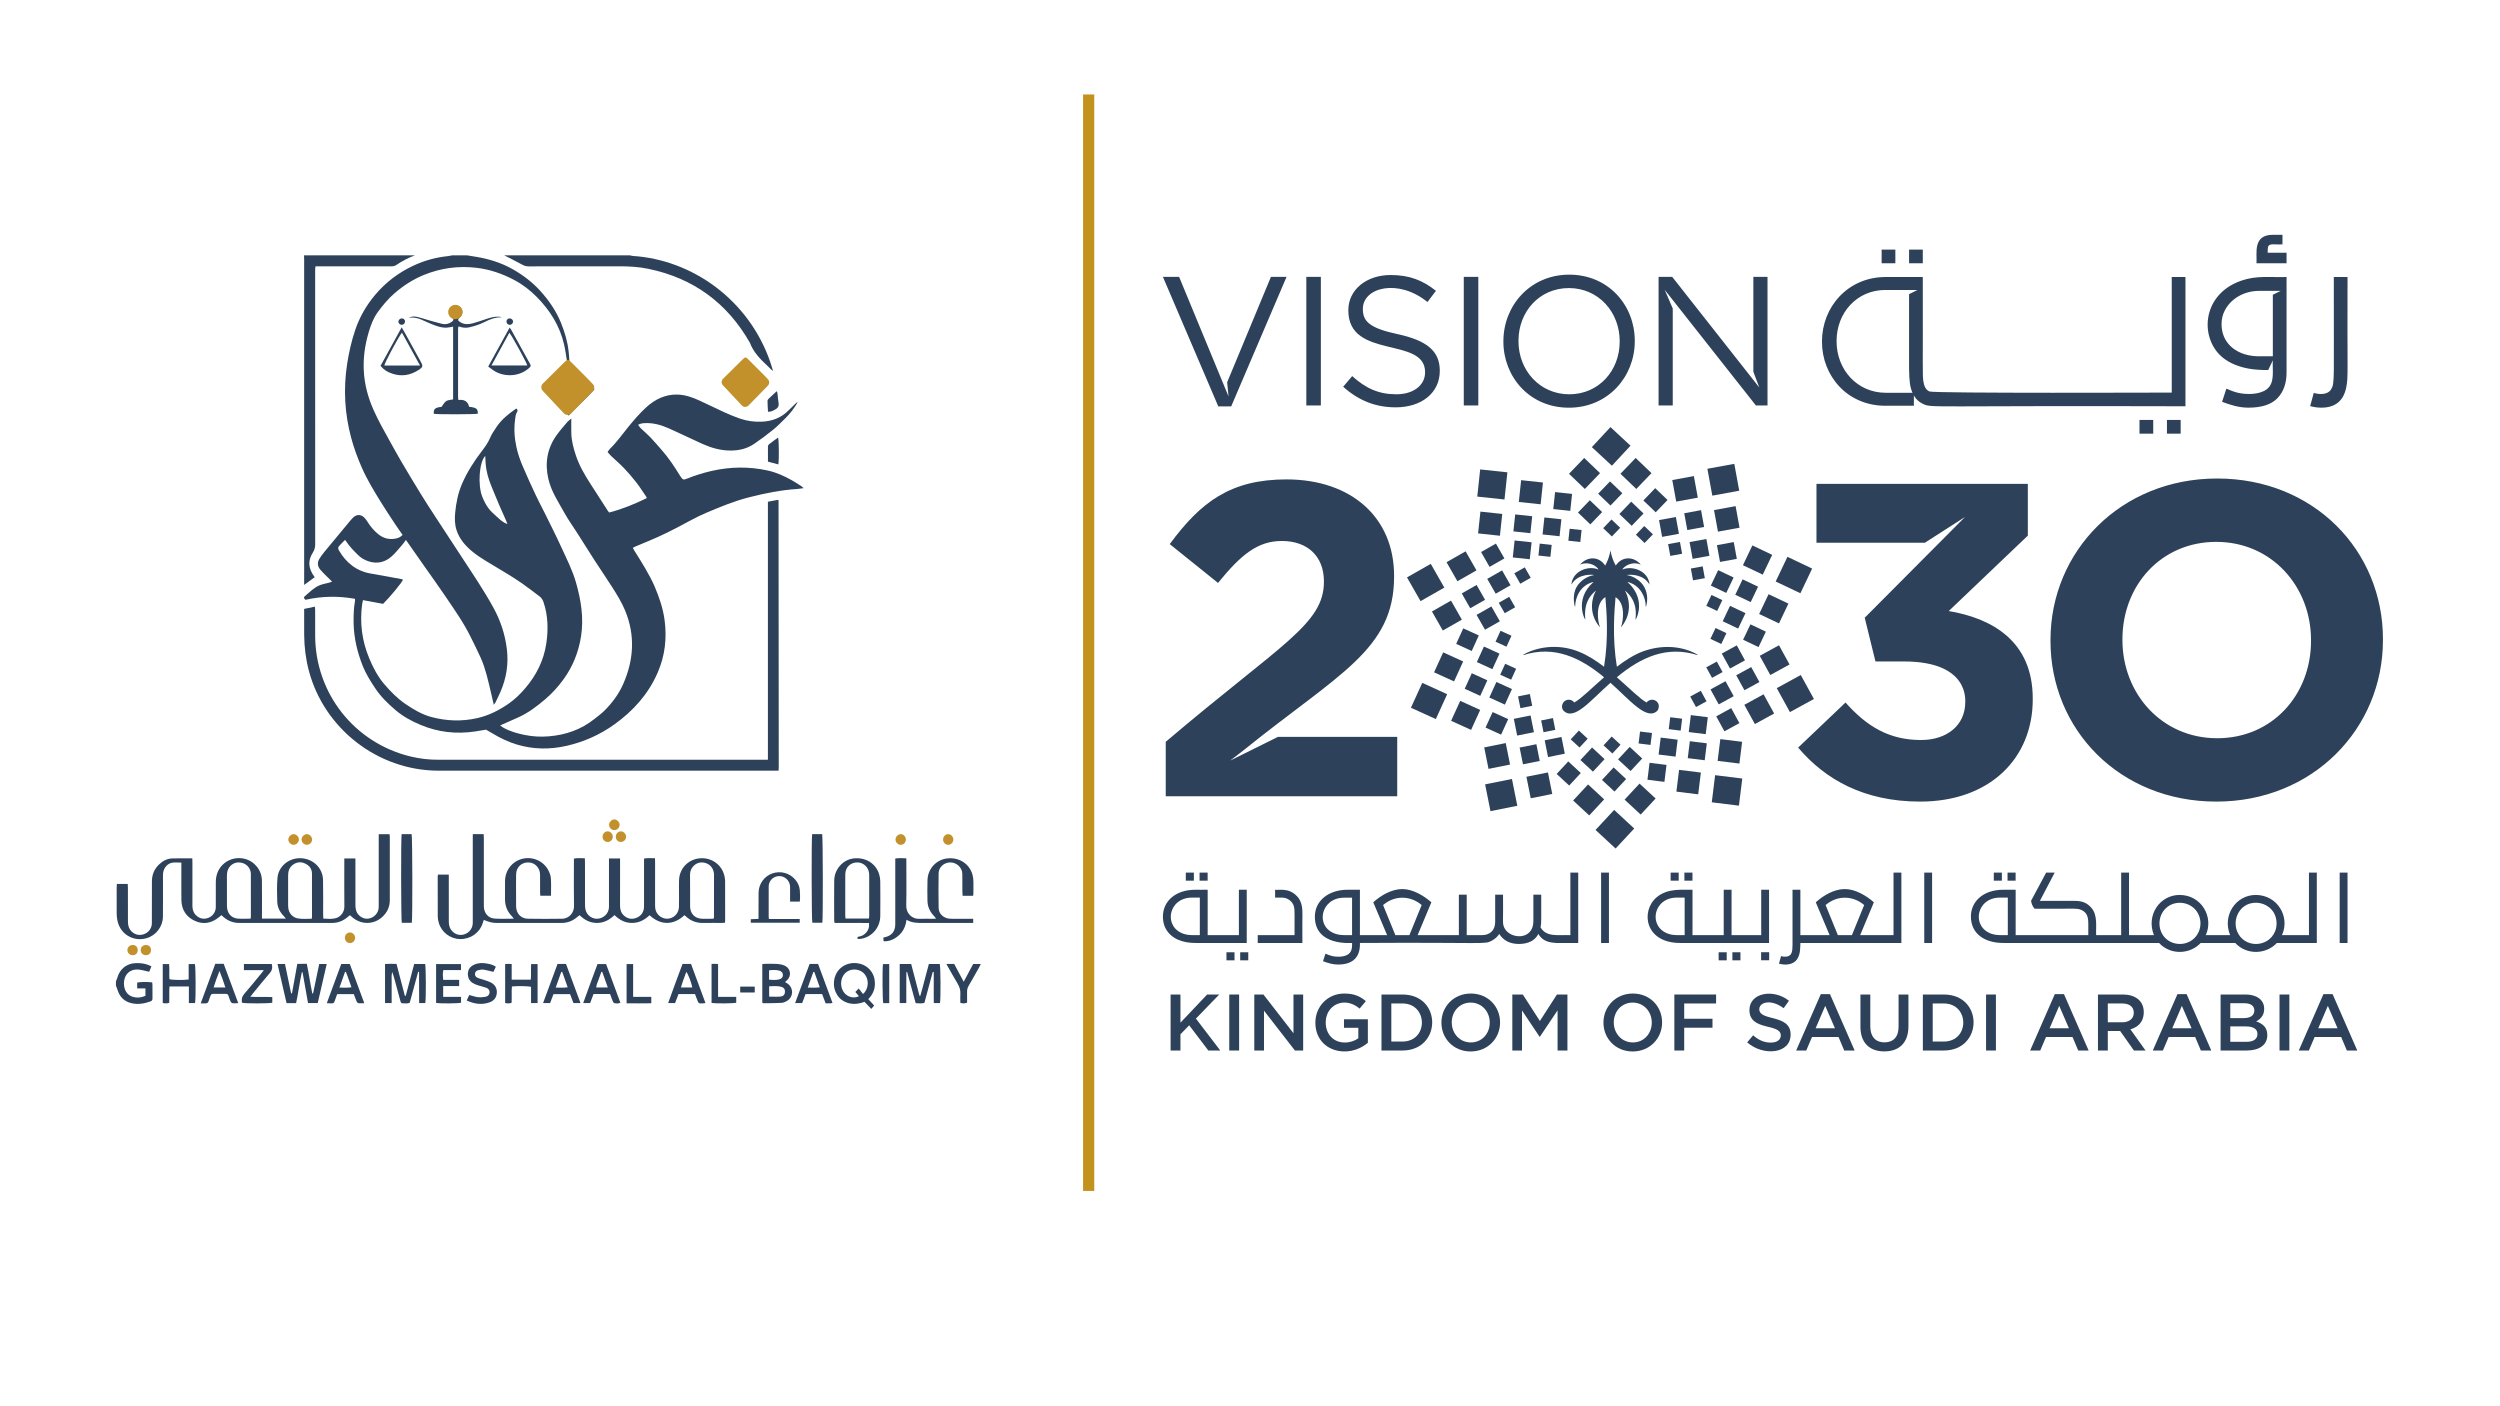 <svg xmlns="http://www.w3.org/2000/svg" xmlns:xlink="http://www.w3.org/1999/xlink" width="1920" zoomAndPan="magnify" viewBox="0 0 1440 810" height="1080" preserveAspectRatio="xMidYMid meet" version="1.0"><defs><clipPath id="id1"><path d="M 469 592 L 565 592 L 565 592.488 L 469 592.488 Z M 469 592 " clip-rule="nonzero"/></clipPath><clipPath id="id2"><path d="M 159 592 L 201 592 L 201 592.488 L 159 592.488 Z M 159 592 " clip-rule="nonzero"/></clipPath><clipPath id="id3"><path d="M 366 592 L 385 592 L 385 592.488 L 366 592.488 Z M 366 592 " clip-rule="nonzero"/></clipPath><clipPath id="id4"><path d="M 669.832 135 L 1372.582 135 L 1372.582 462 L 669.832 462 Z M 669.832 135 " clip-rule="nonzero"/></clipPath><clipPath id="id5"><path d="M 669.832 502 L 1353 502 L 1353 556 L 669.832 556 Z M 669.832 502 " clip-rule="nonzero"/></clipPath></defs><path fill="#2d425a" d="M 279.496 262.625 C 276.031 266.059 275.059 279.457 277.852 286.285 C 278.77 288.504 279.855 290.719 281.27 292.637 C 282.633 294.512 284.469 296.066 286.199 297.645 C 287.918 299.203 289.578 300.926 292.262 301.828 C 291.91 300.914 291.742 300.402 291.531 299.918 C 290.18 296.844 288.781 293.797 287.465 290.719 C 285.996 287.266 284.551 283.785 283.137 280.305 C 281.402 276.055 280.086 271.699 279.742 267.102 C 279.629 265.637 279.582 264.152 279.496 262.625 M 268.941 147.059 L 273.902 147.863 C 281.395 149.074 288.586 151.273 295.223 155.012 C 301.164 158.367 306.57 162.457 311.191 167.539 C 316.211 173.07 320.391 179.164 323.184 186.086 C 325.305 191.395 326.957 196.871 327.539 202.605 C 327.715 204.41 327.93 206.219 327.973 208.031 C 328 209.203 328.414 210.047 329.234 210.855 C 332.879 214.453 336.48 218.102 340.078 221.727 C 340.832 222.492 341.535 223.305 342.414 224.254 C 337.727 229.535 332.41 234.078 327.531 239.367 C 322.512 234.27 317.66 229.352 312.676 224.305 C 313.922 222.926 314.98 221.637 316.16 220.488 C 318.129 218.555 320.223 216.75 322.203 214.832 C 323.605 213.473 324.961 212.066 326.223 210.574 C 326.594 210.141 326.773 209.328 326.684 208.746 C 326.16 205.289 325.684 201.812 324.906 198.41 C 322.426 187.676 316.766 178.707 309.105 170.977 C 305.262 167.086 300.898 163.738 296.062 161.203 C 289.301 157.66 282.164 155.16 274.492 154.258 C 264.047 153.047 253.98 154.363 244.227 158.34 C 237.98 160.875 232.449 164.453 227.348 168.836 C 223.582 172.062 220.48 175.844 217.586 179.809 C 215.074 183.254 213.59 187.242 212.379 191.332 C 210.258 198.516 209.172 205.805 209.531 213.285 C 209.906 221.398 211.98 229.078 215.32 236.469 C 217.938 242.238 220.977 247.77 224.078 253.277 C 226.348 257.324 228.543 261.414 230.891 265.406 C 234.676 271.84 238.508 278.234 242.422 284.59 C 245.191 289.113 248.098 293.566 251.004 298.016 C 256.137 305.898 261.316 313.762 266.461 321.637 C 272.582 330.984 278.84 340.242 284.223 350.051 C 288.34 357.543 290.965 365.535 291.973 374.062 C 292.973 382.484 291.688 390.539 288.355 398.297 C 287.43 400.453 286.379 402.555 285.363 404.66 C 285.195 405.012 284.887 405.285 284.406 405.898 C 283.805 403.301 283.301 401.039 282.762 398.777 C 281.172 392.105 279.758 385.379 276.977 379.074 C 275.219 375.078 273.191 371.199 271.285 367.258 C 267.156 358.75 261.68 351.074 256.41 343.266 C 252.531 337.531 248.469 331.926 244.484 326.254 C 240.977 321.246 237.477 316.238 233.824 311.016 C 232.914 312.199 232.184 313.285 231.316 314.258 C 229.398 316.438 227.594 318.738 225.43 320.625 C 221.738 323.828 217.434 324.887 212.617 323.426 C 210.188 322.676 208.082 321.512 206.254 319.707 C 203.746 317.254 201.305 314.75 199.379 311.809 C 199.223 311.582 199.062 311.375 198.77 310.961 C 197.469 312.289 196.25 313.418 195.184 314.672 C 194.574 315.398 194.793 316.297 195.277 317.121 C 199.512 324.375 205.523 329.074 213.977 330.445 C 219.742 331.391 225.492 332.52 231.234 333.562 C 231.547 333.617 231.836 333.766 232.129 333.871 C 231.695 335.355 224.637 343.91 220.66 347.82 C 216.938 347.133 213.113 346.426 209.074 345.676 C 208.898 346.469 208.711 347.152 208.613 347.855 C 207.129 358.715 208.492 369.211 212.734 379.32 C 214.934 384.566 217.539 389.594 221.227 393.934 C 224.848 398.199 228.719 402.168 233.391 405.387 C 238.086 408.609 242.945 411.508 248.441 412.992 C 257.207 415.34 266.047 415.66 275.004 413.609 C 281.562 412.109 287.332 409.176 292.82 405.418 C 296.477 402.91 299.57 399.871 302.426 396.551 C 308.902 389.031 313.223 380.418 314.672 370.609 C 315.832 362.699 315.699 354.75 313.129 347.008 C 312.66 345.621 312.004 344.438 310.828 343.555 C 307.43 341.012 304.094 338.402 300.621 335.973 C 294.051 331.391 287.039 327.512 280.227 323.32 C 277.371 321.57 274.5 319.742 271.938 317.59 C 267.98 314.293 264.629 310.457 262.98 305.379 C 261.91 302.098 261.855 298.762 262.172 295.402 C 262.711 289.625 263.844 283.977 266.16 278.613 C 269.086 271.848 273.051 265.699 277.508 259.859 C 279.344 257.457 281.102 255.059 282.289 252.207 C 283.215 250 284.629 247.973 285.973 245.969 C 288.941 241.535 293.043 238.301 297.344 235.312 C 298.203 235.879 298.309 236.57 297.848 237.277 C 296.965 238.652 296.895 240.172 296.684 241.711 C 295.949 247.125 296.344 252.496 297.52 257.766 C 298.297 261.234 299.457 264.656 300.828 267.941 C 303.266 273.766 305.941 279.5 308.613 285.234 C 310.195 288.637 312.004 291.957 313.668 295.324 C 316.902 301.906 320.25 308.441 323.289 315.121 C 326.363 321.836 329.758 328.445 331.789 335.574 C 334.68 345.762 336.359 356.066 334.652 366.719 C 333.211 375.637 330.008 383.766 324.703 391.133 C 321.609 395.438 318.074 399.332 314.102 402.723 C 309.258 406.852 304.148 410.754 298.219 413.344 C 295.137 414.695 292.07 416.074 289.004 417.445 C 288.781 417.543 288.57 417.691 288.102 417.941 C 288.887 418.461 289.469 418.883 290.082 419.223 C 293.891 421.352 298.035 422.465 302.266 423.336 C 306.852 424.281 311.492 424.512 316.133 424.125 C 325.809 423.32 334.664 420.281 342.332 414.168 C 344.328 412.586 346.406 411.066 348.211 409.273 C 352.727 404.773 356.496 399.648 359.043 393.812 C 365.07 380.008 365.938 365.988 360.121 351.805 C 358.09 346.84 355.27 342.355 352.414 337.875 C 349.129 332.715 345.656 327.68 342.332 322.547 C 338.977 317.359 335.723 312.094 332.398 306.879 C 330.016 303.141 327.391 299.527 325.234 295.648 C 321.699 289.27 317.527 283.129 315.855 275.859 C 313.746 266.734 315.16 258.207 320.684 250.539 C 322.574 247.93 324.711 245.508 326.797 243.043 C 327.434 242.305 328.281 241.762 329.066 241.102 C 329.066 244.078 329 246.887 329.078 249.695 C 329.219 254.098 330.359 258.293 331.754 262.457 C 333.691 268.27 336.758 273.473 340.027 278.578 C 343.297 283.668 346.574 288.75 349.855 293.84 C 350.137 294.281 350.473 294.695 350.852 295.207 C 358.418 293.281 365.527 290.324 372.414 286.973 C 372.43 286.684 372.492 286.516 372.438 286.426 C 370.469 283.547 368.605 280.578 366.473 277.82 C 364.246 274.957 361.855 272.203 359.359 269.578 C 357.035 267.148 354.449 264.98 352.016 262.652 C 351.293 261.969 350.691 261.184 349.961 260.363 C 350.516 259.609 350.867 258.949 351.383 258.453 C 355.27 254.691 358.348 250.262 361.746 246.094 C 365.016 242.082 368.41 238.113 372.211 234.625 C 377.184 230.09 383.062 227.125 390.062 227.266 C 394.516 227.355 398.652 228.785 402.66 230.613 C 407.547 232.84 412.348 235.254 417.25 237.477 C 420.121 238.785 423.047 240.012 426.02 241.047 C 430.125 242.48 434.402 243.078 438.727 242.887 C 444.637 242.648 449.922 240.738 454.164 236.418 C 455.578 234.984 457.051 233.598 458.504 232.195 C 458.773 231.945 459.109 231.777 459.484 231.664 C 457.52 235.059 455.203 238.152 452.406 240.879 C 450.043 243.184 447.754 245.57 445.195 247.637 C 441.641 250.52 437.973 253.258 434.184 255.805 C 430.172 258.48 425.602 259.531 420.762 259.523 C 415.133 259.504 409.84 258.031 404.773 255.766 C 398.082 252.781 391.512 249.504 384.805 246.555 C 380.543 244.695 376.043 243.469 371.289 243.727 C 370.082 243.797 368.906 243.918 367.555 244.695 C 368.074 245.395 368.465 246.059 368.992 246.586 C 370.875 248.398 372.898 250.102 374.719 251.988 C 376.852 254.223 378.828 256.617 380.895 258.922 C 385.078 263.605 388.504 268.828 391.793 274.164 C 391.934 274.391 392.086 274.613 392.234 274.844 C 393.262 276.32 393.797 276.469 395.449 275.797 C 400.195 273.887 405.059 272.344 410.066 271.219 C 420.734 268.809 431.418 268.668 442.109 270.992 C 447.164 272.094 451.812 274.199 456.285 276.734 C 458.094 277.758 459.836 278.918 461.586 280.047 C 461.957 280.277 462.266 280.621 462.883 281.168 C 461.445 281.355 460.348 281.566 459.254 281.645 C 449.887 282.246 440.75 284.094 431.664 286.391 C 423.145 288.527 415.094 291.867 407.043 295.27 C 400.945 297.832 395.258 301.18 389.414 304.195 C 386.004 305.945 382.574 307.676 379.074 309.246 C 374.676 311.227 370.176 313.02 365.73 314.902 C 365.371 315.055 365.035 315.273 364.504 315.574 C 364.824 316.148 365.086 316.676 365.391 317.164 C 367.5 320.602 369.727 323.977 371.723 327.477 C 373.652 330.867 375.57 334.297 377.098 337.875 C 379.723 344.059 381.906 350.422 382.797 357.133 C 384.191 367.551 383.07 377.617 378.855 387.344 C 373.48 399.781 364.82 409.395 353.961 417.199 C 345.664 423.168 336.492 427.25 326.559 429.559 C 316.934 431.785 307.32 431.715 297.824 428.879 C 292.973 427.422 288.395 425.297 284.062 422.668 C 282.816 421.914 281.543 421.215 279.938 420.289 C 278.152 420.582 275.914 420.988 273.664 421.324 C 262.828 422.941 252.328 421.789 242.211 417.523 C 237.031 415.344 232.121 412.684 227.836 409.035 C 223.383 405.242 219.211 401.188 215.957 396.203 C 213.324 392.195 210.77 388.164 208.992 383.727 C 205.805 375.727 203.816 367.438 203.676 358.77 C 203.605 354.52 203.734 350.285 204.48 346.082 C 204.539 345.762 204.488 345.426 204.488 344.926 C 194.961 343.219 185.496 343.324 175.953 345.492 C 175.352 344.898 174.586 344.277 175.602 343.422 C 178.305 341.109 180.805 338.484 184.145 337.098 C 185.859 336.383 187.758 336.113 189.57 335.621 C 190.023 335.496 190.465 335.301 191.27 335.012 C 190.012 333.766 189.008 332.805 188.035 331.828 C 186.82 330.578 185.523 329.383 184.418 328.039 C 182.844 326.113 182.68 323.957 183.988 321.836 C 184.844 320.461 185.805 319.152 186.824 317.914 C 191.84 311.828 196.863 305.785 201.898 299.73 C 202.375 299.164 202.887 298.609 203.41 298.105 C 205.344 296.242 207.723 296.164 209.711 298.008 C 210.488 298.727 211.105 299.645 211.68 300.547 C 213.375 303.246 215.402 305.66 217.859 307.676 C 220.855 310.129 224.281 310.969 228.082 310.184 C 229.484 309.891 230.75 309.328 231.875 308.117 C 230.566 306.227 229.23 304.379 227.984 302.48 C 225.031 297.984 222.035 293.52 219.203 288.938 C 215.305 282.574 211.406 276.195 208.402 269.348 C 205.973 263.801 203.871 258.125 202.297 252.258 C 198.504 238.195 197.738 223.98 199.953 209.594 C 200.961 203.055 202.418 196.613 204.512 190.344 C 207.008 182.789 210.902 176.031 216.027 169.906 C 222.117 162.645 229.453 157.094 237.961 153.086 C 244.324 150.105 251.059 148.215 258.09 147.52 C 258.887 147.445 259.664 147.219 260.449 147.059 Z M 268.941 147.059 " fill-opacity="1" fill-rule="nonzero"/><path fill="#2d425a" d="M 239.02 147.059 C 235.168 148.488 231.57 150.398 228.172 152.695 C 227.207 153.348 226.191 153.422 225.102 153.422 C 211.484 153.418 197.875 153.418 184.262 153.418 L 181.715 153.418 C 181.645 154.047 181.566 154.559 181.539 155.07 C 181.52 155.68 181.531 156.289 181.531 156.891 C 181.531 209.055 181.531 261.219 181.555 313.383 C 181.555 315.191 181.227 316.715 180.195 318.293 C 177.145 322.988 177.578 327.605 181.281 332.465 C 179.371 333.871 177.453 335.27 175.191 336.922 L 175.191 187.293 C 175.191 174.688 175.191 162.086 175.191 149.48 C 175.184 148.676 175.148 147.871 175.121 147.059 Z M 239.02 147.059 " fill-opacity="1" fill-rule="nonzero"/><path fill="#2d425a" d="M 362.766 147.059 C 363.355 147.184 363.938 147.387 364.523 147.422 C 399.066 149.68 431.418 172.98 443.641 208.453 C 444.188 210.035 444.656 211.637 445.293 213.633 C 444.688 213.199 444.379 213.031 444.133 212.785 C 443.355 212.051 442.629 211.262 441.844 210.523 C 437.789 206.742 433.938 202.824 431.957 197.465 C 418.832 174.414 399.285 160.168 373.312 154.816 C 367.953 153.711 362.508 153.391 357.039 153.395 C 339.516 153.438 322 153.395 304.492 153.43 C 303.008 153.438 301.809 153.012 300.527 152.297 C 297.211 150.434 293.773 148.789 290.379 147.059 Z M 362.766 147.059 " fill-opacity="1" fill-rule="nonzero"/><path fill="#2d425a" d="M 66.773 565.234 C 67.066 564.492 67.43 563.773 67.641 563.016 C 69.02 558.086 73.016 554.941 78.129 554.762 C 80.438 554.676 82.699 554.879 84.898 555.621 C 85.641 555.859 86.34 556.23 87.223 556.617 C 86.711 557.812 86.297 558.844 85.926 559.738 C 83.84 559.293 81.984 558.719 80.074 558.492 C 76.113 558.023 72.941 560.004 71.836 563.484 C 71.219 565.461 71.227 567.477 71.828 569.449 C 72.773 572.484 74.973 574.074 78.016 574.5 C 79.996 574.781 81.879 574.41 83.777 573.566 L 83.777 569.324 L 79.016 569.324 L 79.016 565.965 C 80.43 565.559 85.262 565.48 87.672 565.867 C 87.719 566.344 87.812 566.859 87.812 567.387 C 87.824 569.934 87.789 572.488 87.832 575.059 C 87.84 575.906 87.574 576.461 86.762 576.77 C 83.094 578.141 79.34 578.73 75.48 577.777 C 71.414 576.77 68.902 574.074 67.668 570.094 C 67.422 569.27 67.074 568.473 66.773 567.664 Z M 66.773 565.234 " fill-opacity="1" fill-rule="nonzero"/><path fill="#2d425a" d="M 442.312 437.617 L 442.312 288.996 C 444.371 288.609 446.262 288.262 448.039 287.918 C 448.234 288 448.305 288.016 448.348 288.059 C 448.391 288.098 448.445 288.168 448.445 288.227 C 448.488 339.578 448.523 390.938 448.559 442.289 C 448.559 442.758 448.5 443.207 448.453 443.914 L 260.832 443.914 C 257.863 443.914 254.902 443.934 251.934 443.906 C 217.539 443.59 186.887 419.84 177.969 386.59 C 176.129 379.711 175.254 372.723 175.203 365.617 C 175.168 361.367 175.195 357.125 175.195 352.883 L 175.195 350.73 C 177.254 350.297 179.195 349.883 181.379 349.43 C 181.441 350.164 181.527 350.738 181.531 351.293 C 181.539 356.223 181.531 361.145 181.539 366.059 C 181.59 399.352 204.141 427.961 236.527 435.75 C 241.715 436.996 246.992 437.625 252.332 437.605 C 257.934 437.598 263.52 437.617 269.113 437.617 Z M 442.312 437.617 " fill-opacity="1" fill-rule="nonzero"/><path fill="#2d425a" d="M 410.961 529.184 C 411.125 528.754 411.25 528.582 411.25 528.383 C 411.262 520.051 411.27 511.715 411.27 503.375 C 411.27 503.305 411.262 503.234 411.258 503.176 C 410.828 499.215 407.77 496.633 403.836 496.758 C 400.691 496.855 397.395 499.844 397.457 503.773 C 397.562 509.898 397.465 516.012 397.5 522.133 C 397.512 526.023 400.012 528.859 403.844 529.156 C 406.18 529.336 408.531 529.184 410.961 529.184 M 394.215 527.16 C 388.34 532.754 380.781 533.383 374.152 527.168 C 371.359 529.836 368.117 531.59 364.117 531.613 C 360.102 531.641 356.844 529.934 353.945 527.09 C 351.09 529.836 347.863 531.621 343.859 531.613 C 339.918 531.598 336.711 529.973 333.859 527.145 C 333.426 527.48 333.008 527.77 332.621 528.098 C 329.988 530.422 326.938 531.621 323.402 531.613 C 310.934 531.598 298.469 531.59 285.988 531.625 C 283.445 531.641 281.113 530.906 278.68 529.863 C 278.426 530.59 278.215 531.207 278.012 531.816 C 276.199 537.359 270.984 541.004 265.047 540.902 C 259.348 540.812 254.32 537.02 252.738 531.535 C 252.398 530.375 252.152 529.156 252.145 527.957 C 252.094 520.277 252.117 512.582 252.117 504.898 C 252.117 504.578 252.199 504.258 252.25 503.785 L 258.508 503.785 L 258.508 506.266 C 258.508 514.289 258.5 522.312 258.516 530.344 C 258.516 531.207 258.559 532.09 258.719 532.949 C 259.371 536.367 262.508 538.789 265.852 538.504 C 269.418 538.195 272.16 535.387 272.301 531.906 C 272.336 531.156 272.32 530.414 272.32 529.672 L 272.32 480.477 L 278.594 480.477 C 278.629 481.219 278.691 481.996 278.691 482.766 C 278.699 495.371 278.699 507.98 278.699 520.59 C 278.699 521.195 278.68 521.797 278.707 522.398 C 278.887 525.996 281.242 528.84 284.789 529.086 C 288.395 529.352 292.027 529.156 295.949 529.156 C 295.535 528.617 295.32 528.246 295.027 527.945 C 292.191 525.137 290.832 521.746 290.883 517.762 C 290.93 514.324 290.867 510.895 290.902 507.449 C 290.957 501.344 295.004 496.156 300.793 494.691 C 306.695 493.191 312.906 495.805 315.785 501.168 C 316.566 502.617 317.199 504.305 317.309 505.922 C 317.547 509.207 317.379 512.512 317.379 515.957 L 311.203 515.957 C 311.164 515.262 311.094 514.605 311.094 513.953 C 311.07 510.523 311.129 507.078 311.066 503.648 C 310.996 499.906 308.238 496.996 304.707 496.777 C 300.578 496.52 297.379 499.367 297.285 503.547 C 297.195 507.531 297.258 511.504 297.258 515.48 C 297.258 517.699 297.23 519.934 297.281 522.152 C 297.355 526.199 300.059 529.113 304.098 529.184 C 310.633 529.301 317.168 529.289 323.715 529.191 C 328.16 529.121 330.684 525.324 330.617 521.992 C 330.473 513.633 330.57 505.27 330.57 496.91 L 330.57 494.551 C 332.676 494.109 334.66 494.336 336.871 494.383 C 336.898 495.281 336.953 496.062 336.953 496.832 C 336.961 504.934 336.953 513.016 336.969 521.117 C 336.969 521.973 337.02 522.867 337.191 523.723 C 337.852 527.055 340.902 529.406 344.188 529.191 C 347.75 528.957 350.578 526.172 350.754 522.699 C 350.797 522.02 350.766 521.348 350.773 520.676 L 350.773 494.48 L 357.16 494.48 L 357.16 496.938 C 357.16 505.172 357.168 513.387 357.152 521.621 C 357.137 523.797 357.664 525.758 359.316 527.285 C 361.383 529.195 363.816 529.723 366.43 528.734 C 369.09 527.711 370.672 525.719 370.938 522.805 C 370.992 522.211 370.965 521.594 370.965 520.984 L 370.965 494.543 C 373.066 494.074 375.039 494.398 377.266 494.328 C 377.289 495.266 377.336 496.059 377.336 496.832 C 377.336 505.133 377.352 513.422 377.328 521.711 C 377.328 523.523 377.707 525.184 378.898 526.605 C 380.781 528.859 383.652 529.715 386.355 528.832 C 389.07 527.93 390.996 525.41 391.078 522.398 C 391.164 519.508 391.102 516.609 391.102 513.703 C 391.105 511.48 391.059 509.254 391.129 507.027 C 391.316 500.188 396.527 494.816 403.387 494.363 C 410.316 493.887 416.316 498.57 417.426 505.34 C 417.543 506.078 417.668 506.812 417.668 507.555 C 417.691 515.094 417.684 522.648 417.684 530.199 C 417.684 530.59 417.633 530.988 417.594 531.488 C 416.918 531.535 416.332 531.605 415.742 531.605 C 412.234 531.613 408.73 531.543 405.227 531.625 C 401.246 531.719 397.828 530.477 394.945 527.727 C 394.754 527.551 394.531 527.398 394.215 527.16 " fill-opacity="1" fill-rule="nonzero"/><path fill="#2d425a" d="M 179.531 529.203 C 179.637 528.652 179.707 528.449 179.707 528.258 C 179.711 519.906 179.746 511.551 179.699 503.211 C 179.691 500.426 178.129 498.492 175.699 497.375 C 173.273 496.246 170.844 496.504 168.656 498.156 C 166.668 499.664 165.957 501.762 165.957 504.188 C 165.961 510.039 165.957 515.898 165.961 521.754 C 165.961 522.23 166.012 522.699 166.074 523.16 C 166.48 526.125 168.504 528.391 171.453 528.98 C 174.098 529.496 176.777 529.16 179.531 529.203 M 144.359 529.133 C 144.426 528.582 144.504 528.258 144.504 527.93 C 144.52 519.773 144.52 511.609 144.496 503.457 C 144.496 502.863 144.414 502.246 144.246 501.672 C 143.309 498.453 140.27 496.484 136.777 496.801 C 133.609 497.078 131.062 499.719 130.77 503.129 C 130.637 504.598 130.711 506.09 130.711 507.582 C 130.711 512.355 130.672 517.148 130.727 521.938 C 130.77 525.855 133.066 528.707 136.746 529.086 C 139.199 529.344 141.695 529.133 144.359 529.133 M 150.895 529.121 L 164.645 529.121 C 164.219 528.582 163.988 528.211 163.688 527.91 C 161.293 525.535 159.766 522.691 159.691 519.316 C 159.578 514.746 159.422 510.145 159.836 505.594 C 160.445 498.879 166.508 494.047 173.355 494.336 C 180.336 494.621 185.902 499.949 186.062 506.785 C 186.223 513.379 186.113 519.988 186.125 526.594 C 186.133 527.371 186.195 528.168 186.238 529.121 C 188.809 529.246 191.223 529.52 193.574 528.82 C 196.27 528.035 198.371 525.277 198.348 522.273 C 198.273 513.848 198.32 505.41 198.32 496.988 L 198.32 494.461 L 204.719 494.461 L 204.719 496.969 C 204.719 504.984 204.715 513 204.727 521.027 C 204.734 522.027 204.781 523.062 205.008 524.035 C 205.707 527.145 208.852 529.449 211.859 529.168 C 215.227 528.848 217.945 526.094 218.121 522.824 C 218.16 522.012 218.141 521.207 218.141 520.395 L 218.141 480.492 L 224.395 480.492 C 224.434 481.086 224.527 481.605 224.527 482.121 C 224.531 494.25 224.527 506.383 224.527 518.52 C 224.527 522.391 223.027 525.582 220.199 528.168 C 215.398 532.559 208.5 532.754 203.348 528.699 C 202.773 528.246 202.234 527.734 201.547 527.145 C 201.094 527.523 200.637 527.887 200.191 528.266 C 197.629 530.438 194.703 531.613 191.312 531.613 C 173.461 531.605 155.602 531.605 137.742 531.613 C 134.359 531.613 131.418 530.473 128.855 528.301 C 128.453 527.949 128.051 527.586 127.543 527.137 C 127.066 527.523 126.625 527.902 126.16 528.273 C 121.941 531.738 117.234 532.727 112.223 530.41 C 107.184 528.09 104.559 523.965 104.48 518.379 C 104.41 511.98 104.465 505.574 104.465 499.18 L 104.465 496.863 C 102.582 496.863 100.895 496.664 99.27 496.91 C 96.289 497.359 94.055 500.18 93.895 503.402 C 93.832 504.746 93.879 506.098 93.879 507.441 C 93.875 514.312 93.93 521.195 93.844 528.062 C 93.777 533.754 89.832 538.832 84.465 540.395 C 76.625 542.66 68.938 537.867 67.551 529.805 C 67.34 528.621 67.215 527.398 67.207 526.191 C 67.172 521.27 67.188 516.348 67.199 511.434 C 67.199 510.711 67.262 509.984 67.312 509.137 L 73.578 509.137 C 73.613 509.926 73.676 510.656 73.676 511.371 C 73.684 517.707 73.676 524.043 73.691 530.379 C 73.691 531.25 73.738 532.137 73.898 532.992 C 74.57 536.41 77.73 538.805 81.07 538.496 C 84.645 538.16 87.441 535.371 87.469 531.859 C 87.531 523.77 87.48 515.684 87.508 507.598 C 87.508 503.766 88.895 500.504 91.688 497.855 C 93.816 495.848 96.309 494.531 99.266 494.445 C 103.016 494.336 106.785 494.41 110.773 494.41 C 110.793 495.285 110.836 496.07 110.836 496.855 C 110.844 505.145 110.863 513.438 110.836 521.727 C 110.828 523.77 111.312 525.605 112.789 527.066 C 114.785 529.062 117.145 529.688 119.824 528.75 C 122.438 527.832 124.266 525.367 124.293 522.602 C 124.348 517.75 124.312 512.895 124.312 508.043 C 124.312 505.867 124.684 503.75 125.637 501.77 C 128.324 496.168 134.52 493.234 140.688 494.613 C 146.445 495.91 150.777 501.141 150.863 507.133 C 150.961 513.609 150.895 520.074 150.895 526.551 Z M 150.895 529.121 " fill-opacity="1" fill-rule="nonzero"/><path fill="#2d425a" d="M 560.566 529.227 L 560.566 531.613 L 558.289 531.613 C 549.461 531.613 540.633 531.59 531.805 531.621 C 528.559 531.633 525.324 531.668 522.145 529.793 C 521.59 534.422 519.504 537.895 515.766 540.266 C 513.742 541.555 511.566 542.359 508.941 542.129 C 508.891 541.465 508.844 540.82 508.785 540.086 C 509.188 539.973 509.48 539.867 509.793 539.805 C 513.484 539.008 515.633 536.457 515.668 532.668 C 515.711 527.551 515.676 522.426 515.676 517.309 L 515.676 494.504 C 517.812 494.168 519.777 494.301 522.055 494.402 L 522.055 496.664 C 522.055 504.957 522.195 513.262 521.996 521.535 C 521.898 525.668 524.797 529.395 529.664 529.238 C 532.227 529.156 534.781 529.23 537.352 529.227 C 537.863 529.227 538.379 529.168 539.215 529.113 C 538.715 528.504 538.43 528.098 538.094 527.742 C 535.691 525.281 534.262 522.355 534.223 518.898 C 534.164 514.852 534.082 510.805 534.242 506.762 C 534.496 500.273 539.422 495.082 545.723 494.438 C 552.57 493.73 558.523 497.625 560.215 504.031 C 560.559 505.305 560.656 506.688 560.691 508.023 C 560.746 510.453 560.68 512.875 560.656 515.305 C 560.648 515.488 560.531 515.668 560.406 515.977 L 554.469 515.977 C 554.414 515.191 554.336 514.48 554.328 513.766 C 554.301 510.32 554.25 506.895 554.293 503.449 C 554.336 499.738 550.863 496.492 546.957 496.758 C 543.609 496.98 540.703 499.578 540.648 502.941 C 540.543 509.613 540.535 516.301 540.656 522.965 C 540.719 526.527 543.688 529.121 547.566 529.203 C 551.145 529.289 554.715 529.227 558.285 529.227 C 559.004 529.23 559.734 529.227 560.566 529.227 " fill-opacity="1" fill-rule="nonzero"/><g clip-path="url(#id1)"><path fill="#808080" d="M 538.281 609.223 C 538.477 609.066 538.66 608.914 538.855 608.766 C 538.441 607.828 538.129 606.828 537.59 605.98 C 537.191 605.336 536.273 605.477 535.672 606.078 C 535.062 606.68 535.355 607.207 535.867 607.598 C 536.645 608.18 537.477 608.684 538.281 609.223 M 540.711 613.254 C 540.094 613.922 539.605 614.453 539.051 615.047 C 536.504 614.488 534.984 612.254 532.645 611.125 C 532.234 611.742 531.867 612.297 531.492 612.828 C 530.754 613.879 529.844 614.5 528.461 614.461 C 525.828 614.398 523.195 614.461 520.57 614.43 C 518.414 614.41 517.516 613.684 516.977 611.637 C 516.809 611 516.637 610.363 516.34 609.363 C 515.34 610.18 514.438 610.762 513.742 611.527 C 511.797 613.676 509.473 614.508 506.559 614.48 C 496.383 614.375 486.207 614.375 476.027 614.48 C 472.27 614.516 470.793 612.625 470.484 609.719 C 470.086 605.902 469.727 602.082 469.281 598.277 C 469.062 596.414 469.582 594.832 470.855 593.18 C 471.059 595.168 471.246 596.926 471.402 598.699 C 471.578 600.707 471.715 602.723 471.891 604.734 C 471.934 605.273 472.023 605.805 472.137 606.336 C 472.695 609.055 473.668 609.895 476.398 609.895 C 487.391 609.902 498.371 609.914 509.359 609.859 C 510.672 609.859 512.016 609.508 513.297 609.152 C 513.996 608.949 514.582 608.375 515.586 607.715 C 512.16 606.289 509.082 606.309 505.973 606.73 C 505.895 603.172 508.766 601.066 511.887 601.934 C 512.855 602.199 513.785 602.621 514.75 602.898 C 517.469 603.691 520.207 604.371 523.074 604.258 C 523.711 604.223 524.363 604.312 525.379 604.363 C 524.91 605.387 524.574 606.086 524.266 606.801 C 523.91 607.66 523.273 607.926 522.363 607.961 C 521.086 608.02 519.828 608.215 518.566 608.395 C 518.336 608.426 518.141 608.641 517.84 608.824 C 518.23 609.711 518.926 609.875 519.672 609.875 C 522.906 609.895 526.141 609.895 529.375 609.879 C 530.656 609.875 531.469 609.125 532.199 608.18 C 533.137 606.953 534.117 605.742 535.152 604.613 C 535.641 604.074 536.285 603.641 536.938 603.305 C 538.113 602.703 538.828 602.977 539.387 604.152 C 539.766 604.945 539.996 605.797 540.359 606.59 C 541.34 608.719 542.84 610.082 545.375 609.91 C 546.172 609.844 546.992 609.922 547.789 609.867 C 549.82 609.734 550.582 608.887 550.406 606.863 C 550.164 604.188 549.875 601.508 549.496 598.844 C 549.188 596.668 549.328 594.707 551.262 592.992 C 551.367 593.531 551.473 593.887 551.5 594.258 C 551.801 598.145 552.059 602.039 552.395 605.93 C 552.641 608.859 553.754 609.852 556.66 609.895 C 558.117 609.91 559.57 609.895 561.133 609.895 C 561.188 609.16 561.285 608.695 561.238 608.254 C 560.93 605.449 560.613 602.641 560.242 599.832 C 560.168 599.18 560.027 598.402 559.629 597.949 C 558.395 596.555 558.836 595.23 559.531 593.852 C 559.738 593.445 559.957 593.035 560.109 592.754 C 561.645 594.09 563.137 595.387 564.719 596.758 C 564.586 597.121 564.5 597.605 564.234 597.949 C 562.812 599.824 562.812 601.918 563.051 604.125 C 563.316 606.668 563.52 609.223 562.828 611.742 C 562.133 614.277 561.961 614.43 559.41 614.438 C 558.262 614.438 557.113 614.41 555.973 614.438 C 554.07 614.496 552.559 613.852 551.582 612.137 C 551.43 611.875 551.184 611.68 550.883 611.328 C 550.645 611.68 550.422 611.867 550.371 612.094 C 550.031 613.926 548.77 614.41 547.117 614.418 C 544.91 614.418 542.656 614.738 540.711 613.254 " fill-opacity="1" fill-rule="nonzero"/></g><path fill="#2d425a" d="M 500.512 529.094 C 500.582 528.469 500.664 528.07 500.664 527.672 C 500.672 519.793 500.672 511.91 500.66 504.031 C 500.66 503.367 500.562 502.688 500.414 502.035 C 499.777 499.137 497.188 496.961 494.258 496.777 C 490.113 496.52 486.91 499.402 486.879 503.555 C 486.824 511.574 486.859 519.582 486.867 527.602 C 486.867 528.055 486.965 528.52 487.027 529.094 Z M 493.98 540.828 C 493.68 539.855 494.051 539.531 494.797 539.449 C 496.262 539.273 497.48 538.586 498.523 537.578 C 500.133 536.031 500.793 534.141 500.555 531.641 C 493.953 531.57 487.391 531.648 480.711 531.598 C 480.621 531.066 480.496 530.625 480.496 530.191 C 480.48 522.512 480.41 514.828 480.508 507.148 C 480.586 500.797 485.438 495.281 491.43 494.488 C 498.426 493.57 504.523 497.254 506.406 503.641 C 506.785 504.906 507.023 506.281 507.035 507.602 C 507.094 514.277 507.121 520.934 507.043 527.609 C 506.973 534.422 502.059 539.965 495.473 540.82 C 495.008 540.875 494.539 540.828 493.98 540.828 " fill-opacity="1" fill-rule="nonzero"/><path fill="#c2912b" d="M 442.293 222.148 C 438.594 225.941 434.926 229.695 431.152 233.562 C 430.082 234.66 428.324 234.641 427.273 233.527 C 423.625 229.633 420.02 225.797 416.375 221.91 C 415.395 220.867 415.414 219.223 416.43 218.211 C 416.438 218.207 416.449 218.199 416.457 218.191 C 419.938 214.734 423.43 211.273 426.926 207.82 C 427.254 207.492 427.582 207.145 427.938 206.828 C 429.367 205.531 429.641 205.602 431.039 207.031 C 433.73 209.777 436.488 212.438 439.184 215.176 C 440.254 216.254 441.297 217.359 442.32 218.438 C 443.312 219.48 443.293 221.117 442.293 222.148 " fill-opacity="1" fill-rule="nonzero"/><path fill="#c2912b" d="M 341.434 225.355 C 337.324 229.562 333.238 233.758 329.035 238.062 C 327.852 239.273 325.887 239.262 324.719 238.02 C 320.656 233.695 316.652 229.41 312.586 225.082 C 311.492 223.918 311.512 222.098 312.641 220.973 L 312.668 220.949 C 316.555 217.094 320.438 213.25 324.332 209.398 C 324.703 209.035 325.066 208.656 325.461 208.297 C 327.055 206.855 327.355 206.934 328.918 208.523 C 331.898 211.574 334.973 214.551 337.977 217.582 C 339.168 218.793 340.336 220.012 341.469 221.223 C 342.57 222.379 342.555 224.207 341.434 225.355 " fill-opacity="1" fill-rule="nonzero"/><path fill="#2d425a" d="M 264.039 230.418 C 267.352 229.953 269.473 231.16 270.207 234.289 C 274.457 234.793 275.297 235.48 275.219 238.293 C 273.637 238.707 251.828 238.758 249.875 238.344 C 249.566 235.613 250.688 234.676 254.336 234.359 C 255.289 233.121 255.934 231.734 257.016 231.02 C 258.055 230.348 259.539 230.375 260.988 230.059 L 260.988 188.141 C 259.684 188.355 258.523 188.664 257.352 188.719 C 254.027 188.895 251.023 187.641 248.035 186.453 C 246.164 185.703 244.367 184.785 242.496 184.008 C 240.293 183.09 237.996 182.684 235.418 183.016 C 236.758 182.344 238.41 182.098 240.215 182.516 C 242.238 182.992 244.219 183.652 246.223 184.227 C 249.062 185.016 251.879 185.926 254.75 186.562 C 256.625 186.984 258.508 186.57 260.141 185.43 C 261.387 184.555 261.434 183.926 260.387 182.859 C 260.188 182.672 259.965 182.516 259.789 182.312 C 258.305 180.648 258.293 178.801 259.742 177.25 C 261.273 175.613 263.289 175.457 264.965 176.859 C 266.504 178.148 266.754 180.18 265.574 181.941 C 265.391 182.215 265.16 182.477 264.922 182.699 C 263.48 184.094 263.535 184.637 265.266 185.668 C 267.52 187.012 269.934 186.852 272.316 186.227 C 274.707 185.598 277.062 184.75 279.422 183.961 C 281.969 183.098 284.523 182.277 287.277 182.391 C 287.914 182.41 288.543 182.559 289.18 182.805 C 285.523 182.594 282.285 183.859 279.16 185.449 C 276.32 186.895 273.328 187.84 270.25 188.551 C 268.234 189.027 266.238 188.77 264.109 187.984 C 264.012 188.551 263.852 189.051 263.852 189.539 C 263.844 202.605 263.844 215.68 263.852 228.75 C 263.852 229.211 263.949 229.668 264.039 230.418 " fill-opacity="1" fill-rule="nonzero"/><path fill="#2d425a" d="M 183.863 555.273 L 188.191 555.273 C 186.453 562.812 184.754 570.199 183.016 577.754 L 177.422 577.754 C 176.375 571.848 175.316 565.922 174.266 560.012 C 174.133 560.004 174 560.004 173.867 560 C 172.543 565.844 171.871 571.848 170.547 577.812 L 165.059 577.812 C 163.324 570.312 161.602 562.863 159.859 555.273 L 164.148 555.273 C 165.332 560.93 166.508 566.547 167.684 572.168 C 167.852 572.168 168.02 572.168 168.188 572.16 C 169.191 566.594 170.191 561.035 171.242 555.215 C 172.172 555.203 173.09 555.176 174.008 555.168 C 174.875 555.16 175.742 555.16 176.711 555.16 C 177.941 560.902 178.699 566.609 179.879 572.219 C 180.027 572.219 180.176 572.211 180.336 572.203 C 181.504 566.586 182.68 560.973 183.863 555.273 " fill-opacity="1" fill-rule="nonzero"/><path fill="#2d425a" d="M 231.336 480.469 L 237.098 480.469 C 237.57 481.918 237.672 529.16 237.199 531.516 L 231.422 531.516 C 230.996 530.094 230.898 482.789 231.336 480.469 " fill-opacity="1" fill-rule="nonzero"/><path fill="#2d425a" d="M 467.797 480.469 L 473.57 480.469 C 474 481.863 474.109 529.043 473.668 531.5 L 467.902 531.5 C 467.453 530.102 467.34 482.934 467.797 480.469 " fill-opacity="1" fill-rule="nonzero"/><path fill="#2d425a" d="M 518.238 555.258 L 524.84 555.258 C 526.441 561.387 528.031 567.469 529.629 573.547 C 529.781 573.555 529.945 573.562 530.105 573.566 C 531.898 567.531 533.277 561.387 535.02 555.266 L 541.301 555.266 C 541.797 556.762 541.922 575.172 541.434 577.754 L 537.875 577.754 C 537.793 574.723 537.848 571.711 537.84 568.707 C 537.828 565.754 537.832 562.793 537.832 559.844 C 537.66 559.824 537.594 559.801 537.527 559.816 C 537.469 559.824 537.395 559.859 537.359 559.906 C 537.281 560.012 537.184 560.117 537.148 560.238 C 535.594 566.012 534.031 571.789 532.465 577.617 C 530.855 578.195 529.266 577.91 527.438 577.82 C 525.793 571.832 524.148 565.824 522.5 559.824 C 522.367 559.824 522.242 559.836 522.109 559.836 C 522.082 561.246 522.039 562.652 522.031 564.051 C 522.02 565.605 522.027 567.156 522.027 568.703 L 522.027 577.75 L 518.238 577.75 Z M 518.238 555.258 " fill-opacity="1" fill-rule="nonzero"/><path fill="#2d425a" d="M 240.859 559.762 C 239.242 565.703 237.625 571.648 236 577.621 C 234.586 578.191 233.172 577.887 231.785 577.895 C 230.902 577.895 230.793 577.145 230.609 576.496 C 229.547 572.539 228.469 568.574 227.391 564.621 C 226.957 563.008 226.492 561.414 225.906 559.832 C 225.379 561.777 225.645 563.75 225.598 565.703 C 225.555 567.652 225.59 569.613 225.59 571.574 L 225.59 577.754 L 221.781 577.754 L 221.781 555.25 C 223.938 555.082 226.113 555.176 228.391 555.211 C 230.008 561.406 231.605 567.492 233.191 573.574 C 233.359 573.574 233.535 573.582 233.711 573.59 C 235.328 567.492 236.945 561.391 238.57 555.25 L 244.883 555.25 C 245.367 556.875 245.438 575.5 244.969 577.77 L 241.426 577.77 C 241.355 571.734 241.434 565.773 241.379 559.824 C 241.211 559.809 241.035 559.781 240.859 559.762 " fill-opacity="1" fill-rule="nonzero"/><g clip-path="url(#id2)"><path fill="#808080" d="M 184.57 609.707 C 185.277 609.375 186.043 609.133 186.664 608.684 C 186.953 608.48 187.121 607.871 187.086 607.48 C 187.008 606.688 185.879 605.699 185.168 605.637 C 184.359 605.566 182.492 606.598 182.332 607.246 C 182.254 607.547 182.305 607.934 182.441 608.207 C 182.844 609.039 183.449 609.613 184.57 609.707 M 179.453 609.773 C 180.281 607.137 181.828 605.203 183.652 603.48 C 184.285 602.879 185.004 602.348 185.762 601.918 C 187.531 600.934 188.441 601.289 188.809 603.227 C 189.031 604.453 188.969 605.762 188.91 607.016 C 188.863 607.855 188.598 608.695 188.438 609.516 C 190.172 609.984 194.66 610.035 196.738 609.621 C 196.789 609.215 196.906 608.762 196.859 608.324 C 196.559 605.512 196.254 602.703 195.871 599.902 C 195.766 599.133 195.516 598.277 195.059 597.656 C 194.262 596.578 194.301 595.566 194.855 594.461 C 195.156 593.867 195.457 593.266 195.723 592.734 C 197.285 594.09 198.805 595.43 200.387 596.816 C 200.238 597.172 200.141 597.586 199.895 597.895 C 198.414 599.812 198.445 601.977 198.684 604.238 C 198.953 606.793 199.133 609.348 198.418 611.875 C 197.738 614.262 197.551 614.473 195.102 614.43 C 191.34 614.367 187.574 614.188 183.809 614.164 C 181.184 614.16 178.562 614.398 175.945 614.43 C 172.438 614.48 168.938 614.461 165.43 614.43 C 162.328 614.418 160.773 613.215 160.367 610.113 C 159.824 605.902 159.5 601.68 159.059 597.465 C 158.891 595.855 159.695 594.637 160.656 593.055 C 160.867 595.164 161.062 596.934 161.215 598.707 C 161.391 600.715 161.523 602.73 161.699 604.746 C 161.746 605.281 161.84 605.82 161.945 606.336 C 162.504 609.055 163.484 609.875 166.215 609.887 C 170.051 609.902 173.895 609.895 177.73 609.887 C 178.262 609.887 178.797 609.824 179.453 609.773 " fill-opacity="1" fill-rule="nonzero"/></g><path fill="#2d425a" d="M 460.691 519.316 L 455.082 519.316 C 455.082 517.426 455.09 515.621 455.082 513.82 C 455.082 512.68 455.133 511.523 455.062 510.391 C 454.832 507.105 451.898 504.488 448.664 504.629 C 445.352 504.766 442.797 507.293 442.766 510.602 C 442.719 516.391 442.762 522.188 442.762 527.98 C 442.762 528.379 442.824 528.762 442.879 529.352 L 460.633 529.352 L 460.633 531.508 L 432.449 531.508 L 432.449 529.477 C 433.898 529.406 435.285 529.336 436.914 529.262 L 436.914 527.012 C 436.922 522.777 436.895 518.52 436.938 514.277 C 436.977 509.207 440.141 504.762 444.812 503.109 C 449.629 501.406 454.898 502.84 458.164 506.777 C 459.617 508.543 460.523 510.535 460.695 512.828 C 460.859 514.969 460.922 517.105 460.691 519.316 " fill-opacity="1" fill-rule="nonzero"/><path fill="#2d425a" d="M 494.617 569.367 C 495.555 570.578 496.332 571.574 497.094 572.555 C 500.301 569.809 500.699 564.633 498.199 561.328 C 495.871 558.242 491.129 557.492 487.832 559.703 C 484.445 561.973 483.43 567.168 485.648 570.922 C 487.523 574.121 491.562 575.457 494.742 573.82 C 494.086 573.035 493.449 572.281 492.676 571.363 C 493.238 570.797 493.777 570.223 494.617 569.367 M 503.535 579.184 C 502.898 579.926 502.43 580.473 501.871 581.125 C 500.457 579.652 499.211 578.359 497.934 577.043 C 494.105 578.477 490.367 578.793 486.664 577.02 C 484.207 575.836 482.434 573.953 481.344 571.453 C 479.039 566.18 480.699 559.93 485.207 556.812 C 489.934 553.559 496.676 554.109 500.652 558.137 C 503.055 560.574 504.012 563.57 503.941 566.965 C 503.863 570.297 502.508 573.07 500.125 575.488 C 501.301 576.754 502.387 577.93 503.535 579.184 " fill-opacity="1" fill-rule="nonzero"/><path fill="#2d425a" d="M 442.984 564.27 C 445.148 564.508 447.078 564.59 448.977 564.066 C 450.273 563.715 450.957 562.785 450.957 561.594 C 450.957 560.508 450.32 559.551 449.168 559.172 C 447.156 558.52 445.121 558.676 442.984 558.891 Z M 443.035 574.051 C 445.406 574.051 447.562 574.219 449.676 574.004 C 451.363 573.82 452.199 572.59 452.156 571.09 C 452.129 569.625 451.363 568.723 449.727 568.324 C 447.551 567.785 445.359 568.059 443.035 568.086 Z M 452.148 565.641 C 452.742 566 453.086 566.195 453.422 566.414 C 457.09 568.758 457.188 574.004 453.535 576.375 C 452.539 577.012 451.328 577.566 450.188 577.645 C 446.703 577.852 443.203 577.82 439.707 577.859 C 439.531 577.859 439.352 577.715 439.078 577.582 L 439.078 555.312 C 439.68 555.266 440.246 555.176 440.828 555.168 C 443.125 555.16 445.414 555.055 447.688 555.223 C 449.137 555.328 450.656 555.621 451.969 556.219 C 455.496 557.836 456.07 562.062 453.242 564.738 C 452.961 564.996 452.645 565.234 452.148 565.641 " fill-opacity="1" fill-rule="nonzero"/><path fill="#2d425a" d="M 309.652 577.77 L 305.883 577.77 L 305.883 568.449 C 304.297 567.961 298.309 567.848 294.871 568.211 C 294.559 571.258 294.887 574.41 294.676 577.609 C 293.457 578.113 292.297 577.973 290.965 577.754 L 290.965 555.293 C 291.559 555.246 292.148 555.176 292.73 555.176 C 293.324 555.168 293.914 555.223 294.73 555.273 L 294.73 564.285 L 305.73 564.285 C 306.039 561.316 305.703 558.367 305.934 555.312 L 309.652 555.312 Z M 309.652 577.77 " fill-opacity="1" fill-rule="nonzero"/><path fill="#2d425a" d="M 108.668 564.164 L 108.668 555.301 L 112.258 555.301 C 112.75 556.805 112.852 575.359 112.348 577.754 L 108.793 577.754 L 108.793 568.203 L 97.625 568.203 C 97.348 571.277 97.648 574.414 97.449 577.621 C 96.234 578.09 95.062 578 93.742 577.727 L 93.742 555.285 L 97.387 555.285 C 97.711 558.156 97.359 561.098 97.586 563.988 C 98.992 564.516 105.914 564.641 108.668 564.164 " fill-opacity="1" fill-rule="nonzero"/><path fill="#2d425a" d="M 129.816 568.793 C 128.809 565.605 127.738 562.633 126.43 559.277 C 125.098 562.645 124 565.605 123.039 568.793 Z M 124 555.168 L 128.852 555.168 C 131.621 562.652 134.367 570.074 137.23 577.805 C 135.965 577.848 134.914 577.973 133.906 577.852 C 133.5 577.812 133.016 577.301 132.828 576.879 C 132.352 575.844 131.973 574.758 131.637 573.668 C 131.387 572.848 130.949 572.453 130.047 572.469 C 127.633 572.512 125.203 572.512 122.781 572.469 C 121.891 572.453 121.457 572.84 121.207 573.668 C 120.918 574.641 120.441 575.543 120.203 576.516 C 119.918 577.672 119.246 578.02 118.152 577.953 C 117.426 577.895 116.703 577.938 115.598 577.938 C 118.445 570.199 121.184 562.801 124 555.168 " fill-opacity="1" fill-rule="nonzero"/><path fill="#2d425a" d="M 195.527 568.848 C 198 568.844 200.094 569.059 202.438 568.668 C 201.281 565.586 200.414 562.625 199.195 559.781 C 199.043 559.789 198.895 559.797 198.742 559.816 C 197.703 562.734 196.66 565.664 195.527 568.848 M 188.234 577.824 C 191.074 570.137 193.828 562.672 196.562 555.25 L 201.484 555.25 C 204.238 562.688 206.969 570.102 209.832 577.832 C 208.516 577.852 207.473 577.973 206.449 577.848 C 206.059 577.797 205.594 577.266 205.422 576.84 C 204.832 575.488 204.363 574.086 203.809 572.617 L 194.219 572.617 C 193.777 573.84 193.316 575.094 192.852 576.348 C 192.277 577.91 192.273 577.922 190.543 577.938 C 189.887 577.938 189.227 577.867 188.234 577.824 " fill-opacity="1" fill-rule="nonzero"/><path fill="#2d425a" d="M 469.035 559.824 C 468.859 559.824 468.672 559.816 468.496 559.816 C 467.445 562.734 466.41 565.672 465.277 568.848 C 467.746 568.844 469.848 569.066 472.18 568.668 C 471.086 565.594 470.059 562.703 469.035 559.824 M 457.988 577.762 C 460.836 570.066 463.59 562.637 466.34 555.215 L 471.211 555.215 C 473.949 562.633 476.715 570.094 479.531 577.715 C 478.957 577.812 478.633 577.918 478.312 577.922 C 477.441 577.953 476.574 577.93 475.566 577.93 C 474.867 576.09 474.207 574.359 473.531 572.566 L 464.008 572.566 C 463.379 574.234 462.742 575.922 462.043 577.762 Z M 457.988 577.762 " fill-opacity="1" fill-rule="nonzero"/><path fill="#2d425a" d="M 398.703 568.766 C 398.445 566.496 396.273 560.727 395.301 559.816 C 394.258 562.793 393.082 565.656 392.219 568.766 Z M 393.129 555.238 L 398.031 555.238 C 400.77 562.68 403.535 570.137 406.336 577.715 C 405.766 577.824 405.516 577.902 405.262 577.922 C 402.359 578.098 402.363 578.09 401.383 575.395 C 401.047 574.457 400.684 573.535 400.312 572.566 L 390.812 572.566 C 390.176 574.242 389.539 575.93 388.84 577.77 L 384.848 577.77 C 387.531 570.137 390.379 562.723 393.129 555.238 " fill-opacity="1" fill-rule="nonzero"/><path fill="#2d425a" d="M 323.848 559.832 L 323.309 559.801 C 322.266 562.73 321.223 565.656 320.082 568.848 C 322.555 568.828 324.652 569.066 326.984 568.668 C 325.898 565.605 324.871 562.707 323.848 559.832 M 318.809 572.609 C 318.164 574.289 317.535 575.977 316.848 577.785 L 312.801 577.785 C 315.637 570.129 318.395 562.672 321.145 555.215 L 326.02 555.215 C 328.758 562.609 331.523 570.074 334.371 577.762 L 330.316 577.762 C 329.668 576.062 329.031 574.379 328.355 572.609 Z M 318.809 572.609 " fill-opacity="1" fill-rule="nonzero"/><path fill="#2d425a" d="M 346.895 559.801 C 346.715 559.816 346.539 559.824 346.363 559.832 C 345.84 561.281 345.301 562.703 344.816 564.164 C 344.32 565.664 343.535 567.078 343.41 568.777 L 350.082 568.777 C 348.969 565.656 347.934 562.73 346.895 559.801 M 349.117 555.309 C 351.824 562.652 354.574 570.055 357.348 577.582 C 356.129 578.176 354.988 577.973 353.91 577.82 C 353.539 577.77 353.141 577.145 352.957 576.711 C 352.387 575.359 351.922 573.969 351.398 572.559 L 341.871 572.559 C 341.238 574.246 340.602 575.93 339.91 577.762 L 335.918 577.762 C 338.566 570.188 341.414 562.84 344.16 555.309 Z M 349.117 555.309 " fill-opacity="1" fill-rule="nonzero"/><path fill="#2d425a" d="M 268.809 576.305 C 269.383 575.059 269.82 574.094 270.285 573.113 C 271.973 573.555 273.539 574.156 275.164 574.352 C 276.668 574.52 278.25 574.414 279.742 574.137 C 281.184 573.863 281.934 572.805 281.996 571.621 C 282.059 570.41 281.438 569.438 279.996 568.91 C 278.547 568.387 277.012 568.094 275.543 567.609 C 274.465 567.246 273.359 566.867 272.398 566.277 C 270.262 564.969 269.316 562.926 269.516 560.445 C 269.711 558.074 271.125 556.52 273.258 555.586 C 275.633 554.551 278.105 554.551 280.59 555.012 C 282.289 555.328 283.992 555.715 285.609 556.832 C 285.098 557.91 284.637 558.922 284.215 559.816 C 282.234 559.355 280.438 558.816 278.602 558.52 C 277.637 558.375 276.594 558.555 275.613 558.773 C 274.582 559.004 273.77 559.629 273.602 560.781 C 273.449 561.832 273.973 562.766 275.227 563.297 C 276.395 563.785 277.656 564.059 278.867 564.465 C 280.133 564.898 281.457 565.25 282.641 565.852 C 284.984 567.07 286.301 569.066 286.176 571.746 C 286.059 574.508 284.551 576.445 281.961 577.363 C 277.539 578.938 273.258 578.301 268.809 576.305 " fill-opacity="1" fill-rule="nonzero"/><path fill="#2d425a" d="M 265.531 558.754 L 255.359 558.754 C 254.938 560.645 255.078 562.406 255.266 564.41 L 264.473 564.41 L 264.473 567.988 L 255.266 567.988 L 255.266 574.199 L 265.559 574.199 L 265.559 577.559 C 264.023 578.02 253.805 578.121 251.191 577.672 C 251.164 570.293 251.188 562.855 251.188 555.293 L 265.531 555.293 Z M 265.531 558.754 " fill-opacity="1" fill-rule="nonzero"/><path fill="#2d425a" d="M 151.977 558.793 L 140.492 558.793 L 140.492 555.277 L 156.531 555.277 C 157.043 557.227 156.812 558.855 155.406 560.473 C 152.094 564.289 148.941 568.238 145.738 572.133 C 145.273 572.688 144.863 573.273 144.195 574.141 C 148.586 574.379 152.648 574.137 156.84 574.309 L 156.84 577.539 C 155.242 578.07 141.27 578.113 139.387 577.574 C 139.035 575.676 139.305 574.051 140.711 572.441 C 144.051 568.66 147.188 564.691 150.398 560.805 C 150.82 560.285 151.227 559.746 151.977 558.793 " fill-opacity="1" fill-rule="nonzero"/><g clip-path="url(#id3)"><path fill="#808080" d="M 376.215 609.348 C 377.246 610.195 378.164 609.844 379.395 609.699 C 379.109 608.996 378.898 608.473 378.617 607.781 C 377.699 608.383 377.035 608.816 376.215 609.348 M 384.766 597.145 C 382.523 599.203 381.703 601.844 380.859 604.539 C 380.418 605.953 380.32 607.191 380.605 608.633 C 380.898 610.141 380.859 611.707 380.914 613.242 C 380.941 613.941 380.562 614.41 379.816 614.41 C 376.594 614.418 373.379 614.418 369.859 614.418 C 370.281 612.996 370.609 611.863 370.93 610.719 C 371.141 609.984 371.734 609.93 372.344 609.809 C 373.949 609.48 375.438 608.852 376.691 607.773 C 377.828 606.793 377.926 606.359 376.973 605.254 C 376.141 604.293 375.18 603.445 374.227 602.586 C 373.785 602.18 373.312 601.828 372.609 602.289 C 372.367 602.473 371.82 602.383 371.492 602.227 C 370.203 601.641 368.906 601.066 367.703 600.316 C 367.199 600.008 366.66 599.32 366.609 598.781 C 366.492 597.199 366.609 595.598 366.645 593.711 C 372.203 595.785 376.027 599.391 379.043 604.355 C 379.465 603.676 379.816 603.348 379.891 602.961 C 380.312 600.91 380.633 598.84 379.926 596.781 C 379.34 595.078 380.535 594.043 381.402 592.676 C 382.516 594.16 383.547 595.52 384.766 597.145 " fill-opacity="1" fill-rule="nonzero"/></g><path fill="#2d425a" d="M 293.379 191.676 C 289.93 198.004 286.57 204.133 283.102 210.496 L 303.715 210.496 C 303.504 209.137 294.766 193.133 293.379 191.676 M 281.207 211.148 C 285.422 203.465 289.402 196.199 293.543 188.672 C 293.949 189.238 294.242 189.555 294.445 189.926 C 298.023 196.387 301.578 202.859 305.141 209.312 C 305.934 210.77 305.855 211.008 304.531 212.172 C 298.672 217.332 289.133 217.469 282.984 212.441 C 282.41 211.98 281.793 211.574 281.207 211.148 " fill-opacity="1" fill-rule="nonzero"/><path fill="#2d425a" d="M 241.938 210.547 C 238.34 204.012 234.941 197.844 231.5 191.578 C 229.203 194.652 221.496 209.109 221.363 210.547 Z M 219.184 210.734 C 223.203 203.398 227.207 196.113 231.367 188.547 C 232.254 190.094 232.996 191.34 233.695 192.605 C 236.52 197.719 239.297 202.859 242.148 207.961 C 243.777 210.875 243.777 211.395 241.027 213.156 C 236.434 216.121 231.477 217.008 226.199 215.301 C 222.957 214.258 221.262 213.137 219.184 210.734 " fill-opacity="1" fill-rule="nonzero"/><path fill="#2d425a" d="M 545.102 555.238 L 549.625 555.238 C 551.352 558.48 553.117 561.797 555.086 565.504 C 557.004 561.891 558.754 558.613 560.531 555.273 L 564.926 555.273 C 564.578 555.98 564.332 556.574 564.012 557.129 C 561.992 560.711 560.012 564.297 557.934 567.832 C 557.289 568.934 557.008 570.031 557.043 571.277 C 557.086 573.359 557.051 575.438 557.051 577.512 C 555.75 578.148 554.594 577.973 553.172 577.699 C 553.16 575.984 553.039 574.316 553.164 572.664 C 553.312 570.43 552.738 568.484 551.57 566.566 C 549.387 562.953 547.371 559.242 545.102 555.238 " fill-opacity="1" fill-rule="nonzero"/><path fill="#2d425a" d="M 409.855 555.176 C 410.949 555.176 411.824 555.16 412.699 555.188 C 412.941 555.188 413.203 555.273 413.617 555.348 L 413.617 574.184 L 424.066 574.184 L 424.066 577.551 C 422.492 578.027 412.172 578.121 409.855 577.664 Z M 409.855 555.176 " fill-opacity="1" fill-rule="nonzero"/><path fill="#2d425a" d="M 360.918 555.285 L 364.684 555.285 L 364.684 574.199 L 375.133 574.199 L 375.133 577.887 C 370.391 577.992 365.734 577.922 360.918 577.922 Z M 360.918 555.285 " fill-opacity="1" fill-rule="nonzero"/><path fill="#2d425a" d="M 512.195 555.309 L 512.195 577.789 L 508.738 577.789 C 508.316 576.328 508.176 558.34 508.582 555.309 Z M 512.195 555.309 " fill-opacity="1" fill-rule="nonzero"/><path fill="#2d425a" d="M 442.34 265.91 C 442.34 262.871 442.367 260.055 442.332 257.25 C 442.32 256.172 443.145 255.75 443.805 255.238 C 445.219 254.133 446.715 253.109 448.172 252.059 C 448.664 253.188 448.801 264.949 448.312 267.508 C 446.379 266.988 444.453 266.469 442.34 265.91 " fill-opacity="1" fill-rule="nonzero"/><path fill="#2d425a" d="M 442.363 237.176 C 442.258 235.051 442.109 232.988 442.09 230.93 C 442.09 230.473 442.461 229.934 442.809 229.598 C 444.246 228.191 445.734 226.84 447.383 225.328 C 447.555 225.762 447.766 226.062 447.809 226.383 C 448.031 228.246 448.109 230.137 448.445 231.992 C 448.801 233.969 448.012 235.164 446.316 236.004 C 445.133 236.594 443.984 237.285 442.363 237.176 " fill-opacity="1" fill-rule="nonzero"/><path fill="#c2912b" d="M 204.539 540.195 C 204.523 541.828 203.215 543.195 201.648 543.234 C 199.973 543.266 198.629 541.883 198.637 540.133 C 198.648 538.504 199.945 537.117 201.508 537.09 C 203.133 537.055 204.559 538.516 204.539 540.195 " fill-opacity="1" fill-rule="nonzero"/><path fill="#c2912b" d="M 549.121 483.496 C 549.148 485.148 547.91 486.52 546.324 486.609 C 544.645 486.695 543.246 485.344 543.211 483.621 C 543.184 481.906 544.582 480.434 546.199 480.465 C 547.734 480.5 549.09 481.906 549.121 483.496 " fill-opacity="1" fill-rule="nonzero"/><path fill="#c2912b" d="M 352.973 481.879 C 353.008 483.531 351.77 484.918 350.18 484.992 C 348.5 485.078 347.098 483.719 347.07 482.004 C 347.035 480.289 348.438 478.812 350.055 478.848 C 351.594 478.883 352.953 480.297 352.973 481.879 " fill-opacity="1" fill-rule="nonzero"/><path fill="#c2912b" d="M 356.906 475.141 C 356.859 476.836 355.438 478.188 353.75 478.125 C 352.105 478.055 350.746 476.578 350.824 474.938 C 350.895 473.449 352.391 471.984 353.867 471.969 C 355.367 471.957 356.949 473.617 356.906 475.141 " fill-opacity="1" fill-rule="nonzero"/><path fill="#c2912b" d="M 169.156 486.609 C 167.504 486.609 166.066 485.168 166.074 483.531 C 166.082 481.977 167.691 480.406 169.211 480.465 C 170.723 480.527 172.137 481.977 172.172 483.488 C 172.199 485.141 170.777 486.609 169.156 486.609 " fill-opacity="1" fill-rule="nonzero"/><path fill="#c2912b" d="M 176.703 486.609 C 175.062 486.574 173.656 485.113 173.684 483.473 C 173.727 481.891 175.301 480.402 176.863 480.465 C 178.32 480.527 179.781 482.074 179.781 483.539 C 179.797 485.176 178.34 486.633 176.703 486.609 " fill-opacity="1" fill-rule="nonzero"/><path fill="#c2912b" d="M 521.773 483.48 C 521.793 485.273 520.5 486.641 518.797 486.609 C 517.215 486.59 515.871 485.23 515.824 483.629 C 515.789 481.977 517.238 480.484 518.859 480.465 C 520.395 480.457 521.746 481.855 521.773 483.48 " fill-opacity="1" fill-rule="nonzero"/><path fill="#2d425a" d="M 434.73 571.672 L 426.355 571.672 L 426.355 568.289 L 434.73 568.289 Z M 434.73 571.672 " fill-opacity="1" fill-rule="nonzero"/><path fill="#c2912b" d="M 354.703 481.75 C 354.766 480.168 356.207 478.781 357.719 478.848 C 359.344 478.914 360.73 480.477 360.625 482.117 C 360.527 483.727 359.125 485.035 357.566 484.988 C 355.852 484.938 354.625 483.559 354.703 481.75 " fill-opacity="1" fill-rule="nonzero"/><path fill="#c2912b" d="M 86.965 547.234 C 86.965 549.07 85.789 550.223 83.945 550.188 C 82.273 550.152 81.062 548.93 81.055 547.262 C 81.039 545.52 82.328 544.285 84.113 544.32 C 85.852 544.344 86.965 545.477 86.965 547.234 " fill-opacity="1" fill-rule="nonzero"/><path fill="#c2912b" d="M 76.32 550.188 C 74.586 550.152 73.305 548.809 73.395 547.086 C 73.465 545.484 74.762 544.309 76.453 544.32 C 78.184 544.32 79.324 545.469 79.34 547.219 C 79.348 549.055 78.172 550.215 76.32 550.188 " fill-opacity="1" fill-rule="nonzero"/><path fill="#2d425a" d="M 293.582 183.387 C 294.641 183.387 295.551 184.254 295.535 185.277 C 295.523 186.18 294.656 187.066 293.738 187.117 C 292.688 187.172 291.75 186.348 291.723 185.312 C 291.68 184.219 292.492 183.387 293.582 183.387 " fill-opacity="1" fill-rule="nonzero"/><path fill="#2d425a" d="M 233.293 185.172 C 233.285 186.227 232.445 187.09 231.402 187.109 C 230.414 187.137 229.434 186.164 229.477 185.207 C 229.516 184.246 230.547 183.328 231.52 183.379 C 232.551 183.426 233.297 184.184 233.293 185.172 " fill-opacity="1" fill-rule="nonzero"/><path fill="#c2912b" d="M 266.434 179.738 C 266.434 182.02 264.586 183.875 262.297 183.875 C 260.008 183.875 258.16 182.02 258.16 179.738 C 258.16 177.449 260.008 175.594 262.297 175.594 C 264.586 175.594 266.434 177.449 266.434 179.738 " fill-opacity="1" fill-rule="nonzero"/><g clip-path="url(#id4)"><path fill="#2d425a" d="M 1170.863 402.344 L 1170.863 402.855 C 1170.863 436.785 1146.152 461.719 1105.996 461.719 C 1073.566 461.719 1051.172 448.867 1035.73 430.617 L 1063.016 404.652 C 1075.371 418.535 1088.238 426.246 1106.516 426.246 C 1121.441 426.246 1131.996 417.766 1131.996 404.398 C 1131.797 404.043 1134.906 381.008 1096.734 381.008 L 1080.262 381.008 L 1074.082 355.812 L 1131.879 297.75 L 1108.719 312.633 L 1046.285 312.633 L 1046.285 278.707 L 1168.031 278.707 L 1168.031 308.523 L 1122.473 351.961 C 1146.926 356.074 1170.863 368.926 1170.863 402.344 M 1057.867 196.43 C 1057.867 180.141 1069.562 167.027 1085.973 167.027 L 1104.469 167.027 L 1099.625 169.441 C 1099.848 214.094 1098.742 219.715 1101.594 226.242 L 1086.18 226.238 C 1069.766 226.238 1057.867 212.922 1057.867 196.637 Z M 1085.973 233.719 L 1102.395 233.719 L 1102.395 227.812 C 1103.594 229.891 1105.203 231.504 1107.582 232.629 C 1112.805 235.109 1109.008 233.551 1258.82 234.012 L 1258.82 159.551 L 1250.918 159.551 L 1250.918 226.121 C 1250.918 226.121 1113.934 226.648 1111.332 225.477 C 1109.07 224.461 1108.25 222.137 1107.875 219.66 C 1107.277 215.637 1107.641 215.562 1107.531 159.551 L 1086.18 159.551 C 1064.332 159.551 1049.457 176.863 1049.457 196.637 L 1049.457 196.84 C 1049.457 216.613 1064.125 233.719 1085.973 233.719 M 1317.055 151.656 L 1299.742 151.656 C 1300.117 145.93 1297.469 135.25 1309.133 135.25 L 1314.707 135.25 L 1314.707 140.75 C 1309.309 141.148 1306.203 139.434 1306.203 143.746 L 1306.203 145.57 L 1317.055 145.57 Z M 1337.066 234.816 C 1334.957 234.816 1332.816 234.52 1330.645 233.926 L 1332.719 226.332 C 1336.293 227.348 1340.863 227.41 1342.746 224.211 C 1344.945 220.43 1344.16 219.098 1344.277 159.551 L 1352.176 159.551 C 1351.949 215.133 1352.723 216.688 1351.438 223.129 C 1349.922 230.664 1345.352 234.816 1337.066 234.816 M 1107.531 151.656 L 1099.625 151.656 L 1099.625 143.766 L 1107.531 143.766 Z M 1281.445 178.887 C 1285.156 171.66 1292.941 167.637 1300.898 167.555 L 1300.898 167.539 L 1313.664 167.539 L 1309.152 169.789 L 1309.152 205.227 C 1302.934 205.043 1298.562 205.816 1292.805 203.988 C 1284.941 201.516 1279.617 195.465 1279.617 186.68 C 1279.617 183.855 1280.227 181.254 1281.445 178.887 M 1281.445 206.852 C 1291.734 214.188 1305.766 212.977 1306.496 213.113 L 1309.152 207.547 C 1308.727 212.945 1310.637 220.484 1305.598 224.262 C 1301.336 227.449 1293.738 227.344 1289.051 226.234 C 1287.109 225.777 1284.887 224.984 1282.383 223.867 L 1279.914 231.465 C 1284.922 233.309 1289.711 234.816 1295.027 234.816 C 1302.73 234.816 1308.328 232.992 1311.82 229.344 C 1315.309 225.691 1317.055 220.777 1317.055 214.594 L 1317.055 159.551 C 1307.328 159.855 1299.953 158.57 1291.078 161.625 C 1267.293 169.809 1266.82 196.434 1281.445 206.852 M 1091.727 151.656 L 1083.82 151.656 L 1083.82 143.766 L 1091.727 143.766 Z M 1009.93 159.465 L 1018.09 159.465 L 1018.09 233.566 L 1011.41 233.566 L 958.855 166.914 L 963.504 177.715 L 963.504 233.566 L 955.34 233.566 L 955.34 159.465 L 963.184 159.465 L 1013.371 223.219 L 1009.93 214.125 Z M 701.742 234.098 L 669.832 159.465 L 679.164 159.465 C 679.637 160.613 705.066 222.113 707.645 228.352 L 706.836 220.207 L 732.059 159.465 L 741.062 159.465 L 709.16 234.098 Z M 843.133 159.465 L 851.508 159.465 L 851.508 233.566 L 843.133 233.566 Z M 932.941 196.727 C 932.941 213.562 920.863 227.109 903.902 227.109 C 886.941 227.109 874.645 213.348 874.645 196.52 L 874.645 196.305 C 874.645 179.473 886.73 165.926 903.688 165.926 C 920.648 165.926 932.941 179.688 932.941 196.52 Z M 903.902 158.199 C 881.324 158.199 865.953 176.086 865.953 196.52 L 865.953 196.727 C 865.953 217.156 881.109 234.836 903.688 234.836 C 926.266 234.836 941.637 216.949 941.637 196.52 L 941.637 196.305 C 941.637 175.879 926.48 158.199 903.902 158.199 M 829.316 213.453 L 829.316 213.664 C 829.316 226.363 818.719 234.625 803.984 234.625 C 792.219 234.625 782.574 230.707 773.672 222.766 L 778.863 216.629 C 786.602 223.613 794.023 227.105 804.305 227.105 C 814.27 227.105 820.84 221.816 820.84 214.512 L 820.84 214.301 C 820.84 193.621 776.641 207.262 776.641 178.836 L 776.641 178.629 C 776.641 166.984 786.922 158.406 801.02 158.406 C 811.828 158.406 819.566 161.48 827.094 167.516 L 822.219 173.969 C 805.398 160.273 785.012 165.52 785.012 177.887 L 785.012 178.098 C 785.012 185.082 788.824 189 805.152 192.492 C 821.688 196.094 829.316 202.129 829.316 213.453 M 760.812 233.566 L 752.438 233.566 L 752.438 159.469 L 760.812 159.469 Z M 1248.16 241.898 L 1256.062 241.898 L 1256.062 249.793 L 1248.16 249.793 Z M 1232.352 241.898 L 1240.258 241.898 L 1240.258 249.793 L 1232.352 249.793 Z M 736.098 424.445 L 804.797 424.445 L 804.797 458.637 L 671.465 458.637 L 671.465 427.277 C 738.09 370.703 762.586 359.648 762.586 335 C 762.586 319.832 752.547 311.605 738.391 311.605 C 724.488 311.605 714.965 319.312 701.582 335.766 L 673.781 313.406 C 691.543 289.242 708.793 276.133 740.965 276.133 C 778.285 276.133 802.996 297.98 802.996 331.656 L 802.996 332.168 C 802.996 374.395 771.047 388.004 716.262 432.18 L 708.613 438.078 Z M 1331.148 369.184 C 1331.148 400.027 1309.012 425.219 1277.09 425.219 C 1245.172 425.219 1222.523 399.516 1222.523 368.668 L 1222.523 368.152 C 1222.523 337.309 1244.664 312.121 1276.578 312.121 C 1308.492 312.121 1331.148 337.828 1331.148 368.668 Z M 1277.09 275.621 C 1221.496 275.621 1181.082 317.516 1181.082 368.668 L 1181.082 369.184 C 1181.082 420.336 1220.977 461.719 1276.578 461.719 C 1332.176 461.719 1372.582 419.82 1372.582 368.668 L 1372.582 368.152 C 1372.582 317.004 1332.688 275.621 1277.09 275.621 " fill-opacity="1" fill-rule="nonzero"/></g><path fill="#2d425a" d="M 912.5 263.785 L 921.625 272.531 L 912.867 281.641 L 903.746 272.895 " fill-opacity="1" fill-rule="nonzero"/><path fill="#2d425a" d="M 933.387 272.895 L 942.504 281.641 L 951.262 272.531 L 942.141 263.785 " fill-opacity="1" fill-rule="nonzero"/><path fill="#2d425a" d="M 920.535 284.379 L 927.645 291.188 L 934.457 284.094 L 927.355 277.285 " fill-opacity="1" fill-rule="nonzero"/><path fill="#2d425a" d="M 946.586 288.273 L 953.688 295.086 L 960.504 287.992 L 953.398 281.18 " fill-opacity="1" fill-rule="nonzero"/><path fill="#2d425a" d="M 908.918 295.227 L 916.023 302.039 L 922.84 294.945 L 915.742 288.133 " fill-opacity="1" fill-rule="nonzero"/><path fill="#2d425a" d="M 932.758 296.055 L 939.859 302.863 L 946.676 295.77 L 939.574 288.961 " fill-opacity="1" fill-rule="nonzero"/><path fill="#2d425a" d="M 923.434 304.215 L 928.43 309.004 L 933.227 304.012 L 928.227 299.223 " fill-opacity="1" fill-rule="nonzero"/><path fill="#2d425a" d="M 942.285 307.973 L 947.281 312.766 L 952.082 307.773 L 947.086 302.984 " fill-opacity="1" fill-rule="nonzero"/><path fill="#2d425a" d="M 983.457 270.012 L 998.957 267.168 L 1001.797 282.652 L 986.293 285.496 Z M 983.457 270.012 " fill-opacity="1" fill-rule="nonzero"/><path fill="#2d425a" d="M 963.227 276.5 L 975.664 274.223 L 977.938 286.645 L 965.5 288.922 Z M 963.227 276.5 " fill-opacity="1" fill-rule="nonzero"/><path fill="#2d425a" d="M 987.27 293.812 L 999.703 291.531 L 1001.98 303.953 L 989.543 306.234 Z M 987.27 293.812 " fill-opacity="1" fill-rule="nonzero"/><path fill="#2d425a" d="M 970.117 295.633 L 979.801 293.855 L 981.57 303.523 L 971.887 305.301 Z M 970.117 295.633 " fill-opacity="1" fill-rule="nonzero"/><path fill="#2d425a" d="M 988.957 314.004 L 998.641 312.23 L 1000.414 321.902 L 990.73 323.68 Z M 988.957 314.004 " fill-opacity="1" fill-rule="nonzero"/><path fill="#2d425a" d="M 955.605 299.562 L 965.293 297.789 L 967.066 307.461 L 957.379 309.238 Z M 955.605 299.562 " fill-opacity="1" fill-rule="nonzero"/><path fill="#2d425a" d="M 973.184 312.234 L 982.867 310.457 L 984.641 320.133 L 974.953 321.906 Z M 973.184 312.234 " fill-opacity="1" fill-rule="nonzero"/><path fill="#2d425a" d="M 960.84 313.402 L 967.656 312.152 L 968.902 318.957 L 962.086 320.207 Z M 960.84 313.402 " fill-opacity="1" fill-rule="nonzero"/><path fill="#2d425a" d="M 973.93 327.469 L 980.742 326.223 L 981.984 333.023 L 975.172 334.27 Z M 973.93 327.469 " fill-opacity="1" fill-rule="nonzero"/><path fill="#2d425a" d="M 1029.566 320.73 L 1022.789 334.949 L 1037.027 341.711 L 1043.797 327.496 " fill-opacity="1" fill-rule="nonzero"/><path fill="#2d425a" d="M 1009.359 314.164 L 1003.926 325.57 L 1015.348 330.992 L 1020.777 319.59 " fill-opacity="1" fill-rule="nonzero"/><path fill="#2d425a" d="M 1018.703 342.258 L 1013.27 353.664 L 1024.691 359.086 L 1030.125 347.68 " fill-opacity="1" fill-rule="nonzero"/><path fill="#2d425a" d="M 1003.738 333.703 L 999.512 342.582 L 1008.402 346.805 L 1012.637 337.926 " fill-opacity="1" fill-rule="nonzero"/><path fill="#2d425a" d="M 1008.254 359.617 L 1004.023 368.496 L 1012.914 372.723 L 1017.148 363.84 " fill-opacity="1" fill-rule="nonzero"/><path fill="#2d425a" d="M 989.664 328.414 L 985.434 337.293 L 994.324 341.52 L 998.559 332.637 " fill-opacity="1" fill-rule="nonzero"/><path fill="#2d425a" d="M 996.504 348.961 L 992.273 357.84 L 1001.16 362.066 L 1005.398 353.184 " fill-opacity="1" fill-rule="nonzero"/><path fill="#2d425a" d="M 985.809 342.699 L 982.828 348.945 L 989.086 351.914 L 992.062 345.672 " fill-opacity="1" fill-rule="nonzero"/><path fill="#2d425a" d="M 985.195 367.973 L 988.164 361.727 L 994.418 364.703 L 991.449 370.949 Z M 985.195 367.973 " fill-opacity="1" fill-rule="nonzero"/><path fill="#2d425a" d="M 1037.234 388.801 L 1023.414 396.371 L 1030.996 410.172 L 1044.816 402.605 " fill-opacity="1" fill-rule="nonzero"/><path fill="#2d425a" d="M 1024.699 371.672 L 1013.613 377.746 L 1019.695 388.816 L 1030.781 382.742 " fill-opacity="1" fill-rule="nonzero"/><path fill="#2d425a" d="M 1015.82 399.91 L 1004.73 405.984 L 1010.816 417.059 L 1021.902 410.984 " fill-opacity="1" fill-rule="nonzero"/><path fill="#2d425a" d="M 1008.695 384.23 L 1000.062 388.961 L 1004.797 397.578 L 1013.434 392.852 " fill-opacity="1" fill-rule="nonzero"/><path fill="#2d425a" d="M 997.172 407.883 L 988.539 412.617 L 993.273 421.234 L 1001.91 416.508 " fill-opacity="1" fill-rule="nonzero"/><path fill="#2d425a" d="M 1000.379 371.723 L 991.746 376.449 L 996.48 385.074 L 1005.117 380.344 " fill-opacity="1" fill-rule="nonzero"/><path fill="#2d425a" d="M 993.887 392.379 L 985.254 397.109 L 989.988 405.727 L 998.621 401 " fill-opacity="1" fill-rule="nonzero"/><path fill="#2d425a" d="M 988.879 381.051 L 982.805 384.379 L 986.137 390.441 L 992.207 387.117 " fill-opacity="1" fill-rule="nonzero"/><path fill="#2d425a" d="M 979.641 397.883 L 973.566 401.211 L 976.895 407.273 L 982.969 403.949 " fill-opacity="1" fill-rule="nonzero"/><path fill="#2d425a" d="M 985.98 462.125 L 987.91 446.5 L 1003.555 448.434 L 1001.625 464.059 Z M 985.98 462.125 " fill-opacity="1" fill-rule="nonzero"/><path fill="#2d425a" d="M 989.355 438.262 L 990.91 425.727 L 1003.457 427.281 L 1001.906 439.816 Z M 989.355 438.262 " fill-opacity="1" fill-rule="nonzero"/><path fill="#2d425a" d="M 965.602 455.977 L 967.156 443.441 L 979.707 444.996 L 978.156 457.531 Z M 965.602 455.977 " fill-opacity="1" fill-rule="nonzero"/><path fill="#2d425a" d="M 972.141 436.695 L 973.348 426.938 L 983.121 428.145 L 981.914 437.906 Z M 972.141 436.695 " fill-opacity="1" fill-rule="nonzero"/><path fill="#2d425a" d="M 948.93 449.137 L 950.137 439.379 L 959.91 440.586 L 958.703 450.348 Z M 948.93 449.137 " fill-opacity="1" fill-rule="nonzero"/><path fill="#2d425a" d="M 972.715 421.664 L 973.926 411.902 L 983.699 413.113 L 982.492 422.875 Z M 972.715 421.664 " fill-opacity="1" fill-rule="nonzero"/><path fill="#2d425a" d="M 955.352 434.613 L 956.562 424.852 L 966.336 426.066 L 965.129 435.824 Z M 955.352 434.613 " fill-opacity="1" fill-rule="nonzero"/><path fill="#2d425a" d="M 961.191 419.992 L 962.043 413.129 L 968.914 413.98 L 968.066 420.844 Z M 961.191 419.992 " fill-opacity="1" fill-rule="nonzero"/><path fill="#2d425a" d="M 943.82 428.234 L 944.668 421.367 L 951.543 422.219 L 950.695 429.082 Z M 943.82 428.234 " fill-opacity="1" fill-rule="nonzero"/><path fill="#2d425a" d="M 941.309 477.219 L 929.754 466.508 L 919.031 478.047 L 930.582 488.754 " fill-opacity="1" fill-rule="nonzero"/><path fill="#2d425a" d="M 939.18 256.723 L 927.625 246.012 L 916.902 257.547 L 928.457 268.258 " fill-opacity="1" fill-rule="nonzero"/><path fill="#2d425a" d="M 953.637 459.938 L 944.367 451.344 L 935.766 460.602 L 945.035 469.191 " fill-opacity="1" fill-rule="nonzero"/><path fill="#2d425a" d="M 924 460.43 L 914.727 451.836 L 906.125 461.094 L 915.395 469.684 " fill-opacity="1" fill-rule="nonzero"/><path fill="#2d425a" d="M 936.652 448.73 L 929.434 442.043 L 922.734 449.246 L 929.949 455.938 " fill-opacity="1" fill-rule="nonzero"/><path fill="#2d425a" d="M 910.543 445.27 L 903.328 438.578 L 896.629 445.785 L 903.848 452.477 " fill-opacity="1" fill-rule="nonzero"/><path fill="#2d425a" d="M 945.918 436.906 L 938.699 430.215 L 932.004 437.422 L 939.219 444.113 " fill-opacity="1" fill-rule="nonzero"/><path fill="#2d425a" d="M 924.242 437.266 L 917.023 430.574 L 910.324 437.777 L 917.539 444.469 " fill-opacity="1" fill-rule="nonzero"/><path fill="#2d425a" d="M 933.426 428.953 L 928.348 424.242 L 923.637 429.312 L 928.715 434.02 " fill-opacity="1" fill-rule="nonzero"/><path fill="#2d425a" d="M 914.516 425.5 L 909.441 420.793 L 904.727 425.863 L 909.801 430.566 " fill-opacity="1" fill-rule="nonzero"/><path fill="#2d425a" d="M 855.426 451.801 L 870.883 448.699 L 873.977 464.133 L 858.52 467.234 Z M 855.426 451.801 " fill-opacity="1" fill-rule="nonzero"/><path fill="#2d425a" d="M 879.219 447.418 L 891.617 444.93 L 894.098 457.312 L 881.699 459.801 Z M 879.219 447.418 " fill-opacity="1" fill-rule="nonzero"/><path fill="#2d425a" d="M 854.906 430.496 L 867.305 428.008 L 869.789 440.391 L 857.391 442.879 Z M 854.906 430.496 " fill-opacity="1" fill-rule="nonzero"/><path fill="#2d425a" d="M 875.305 430.598 L 884.957 428.664 L 886.887 438.305 L 877.234 440.242 Z M 875.305 430.598 " fill-opacity="1" fill-rule="nonzero"/><path fill="#2d425a" d="M 889.746 426.422 L 899.398 424.488 L 901.332 434.133 L 891.676 436.066 Z M 889.746 426.422 " fill-opacity="1" fill-rule="nonzero"/><path fill="#2d425a" d="M 871.957 414.047 L 881.609 412.113 L 883.539 421.754 L 873.887 423.688 Z M 871.957 414.047 " fill-opacity="1" fill-rule="nonzero"/><path fill="#2d425a" d="M 887.711 414.977 L 894.504 413.617 L 895.859 420.398 L 889.066 421.758 Z M 887.711 414.977 " fill-opacity="1" fill-rule="nonzero"/><path fill="#2d425a" d="M 874.402 401.121 L 881.188 399.758 L 882.551 406.539 L 875.762 407.902 Z M 874.402 401.121 " fill-opacity="1" fill-rule="nonzero"/><path fill="#2d425a" d="M 827.039 414.188 L 833.574 399.863 L 819.227 393.336 L 812.691 407.66 " fill-opacity="1" fill-rule="nonzero"/><path fill="#2d425a" d="M 847.348 420.422 L 852.59 408.93 L 841.082 403.695 L 835.836 415.188 " fill-opacity="1" fill-rule="nonzero"/><path fill="#2d425a" d="M 837.535 392.492 L 842.781 381 L 831.27 375.762 L 826.027 387.258 " fill-opacity="1" fill-rule="nonzero"/><path fill="#2d425a" d="M 843.676 396.73 L 847.754 387.781 L 856.711 391.867 L 852.629 400.816 Z M 843.676 396.73 " fill-opacity="1" fill-rule="nonzero"/><path fill="#2d425a" d="M 864.633 423.168 L 868.715 414.219 L 859.754 410.145 L 855.672 419.094 " fill-opacity="1" fill-rule="nonzero"/><path fill="#2d425a" d="M 838.754 370.883 L 842.836 361.934 L 851.789 366.02 L 847.707 374.973 Z M 838.754 370.883 " fill-opacity="1" fill-rule="nonzero"/><path fill="#2d425a" d="M 857.852 401.77 L 861.934 392.82 L 870.891 396.906 L 866.809 405.859 Z M 857.852 401.77 " fill-opacity="1" fill-rule="nonzero"/><path fill="#2d425a" d="M 850.668 381.359 L 854.75 372.41 L 863.703 376.5 L 859.621 385.449 Z M 850.668 381.359 " fill-opacity="1" fill-rule="nonzero"/><path fill="#2d425a" d="M 870.422 391.5 L 873.293 385.203 L 866.988 382.336 L 864.117 388.633 " fill-opacity="1" fill-rule="nonzero"/><path fill="#2d425a" d="M 867.738 372.492 L 870.609 366.191 L 864.305 363.328 L 861.434 369.625 " fill-opacity="1" fill-rule="nonzero"/><path fill="#2d425a" d="M 818.234 346.254 L 831.93 338.457 L 824.117 324.781 L 810.426 332.578 " fill-opacity="1" fill-rule="nonzero"/><path fill="#2d425a" d="M 831.055 363.176 L 842.043 356.922 L 835.773 345.953 L 824.793 352.211 " fill-opacity="1" fill-rule="nonzero"/><path fill="#2d425a" d="M 839.469 334.793 L 850.453 328.539 L 844.184 317.562 L 833.203 323.82 " fill-opacity="1" fill-rule="nonzero"/><path fill="#2d425a" d="M 846.852 350.352 L 855.402 345.48 L 850.523 336.941 L 841.973 341.809 " fill-opacity="1" fill-rule="nonzero"/><path fill="#2d425a" d="M 857.98 326.516 L 866.531 321.641 L 861.652 313.102 L 853.102 317.973 " fill-opacity="1" fill-rule="nonzero"/><path fill="#2d425a" d="M 855.371 362.723 L 863.926 357.855 L 859.051 349.312 L 850.492 354.184 " fill-opacity="1" fill-rule="nonzero"/><path fill="#2d425a" d="M 861.523 341.965 L 870.074 337.098 L 865.199 328.551 L 856.645 333.426 " fill-opacity="1" fill-rule="nonzero"/><path fill="#2d425a" d="M 866.719 353.207 L 872.734 349.777 L 869.301 343.773 L 863.285 347.195 " fill-opacity="1" fill-rule="nonzero"/><path fill="#2d425a" d="M 875.676 336.223 L 881.695 332.793 L 878.262 326.789 L 872.242 330.215 " fill-opacity="1" fill-rule="nonzero"/><path fill="#2d425a" d="M 850.91 286.035 L 852.582 270.383 L 868.254 272.059 L 866.582 287.711 Z M 850.91 286.035 " fill-opacity="1" fill-rule="nonzero"/><path fill="#2d425a" d="M 851.379 307.238 L 852.723 294.688 L 865.297 296.031 L 863.957 308.586 Z M 851.379 307.238 " fill-opacity="1" fill-rule="nonzero"/><path fill="#2d425a" d="M 874.828 289.137 L 876.172 276.578 L 888.746 277.926 L 887.406 290.48 Z M 874.828 289.137 " fill-opacity="1" fill-rule="nonzero"/><path fill="#2d425a" d="M 871.715 306.078 L 872.762 296.301 L 882.551 297.352 L 881.504 307.129 Z M 871.715 306.078 " fill-opacity="1" fill-rule="nonzero"/><path fill="#2d425a" d="M 894.688 293.215 L 895.73 283.438 L 905.52 284.48 L 904.477 294.258 Z M 894.688 293.215 " fill-opacity="1" fill-rule="nonzero"/><path fill="#2d425a" d="M 871.363 321.086 L 872.41 311.309 L 882.199 312.355 L 881.152 322.133 Z M 871.363 321.086 " fill-opacity="1" fill-rule="nonzero"/><path fill="#2d425a" d="M 888.523 307.836 L 889.57 298.059 L 899.359 299.109 L 898.312 308.887 Z M 888.523 307.836 " fill-opacity="1" fill-rule="nonzero"/><path fill="#2d425a" d="M 886.141 319.992 L 886.879 313.113 L 893.766 313.852 L 893.031 320.73 Z M 886.141 319.992 " fill-opacity="1" fill-rule="nonzero"/><path fill="#2d425a" d="M 903.375 311.449 L 904.105 304.57 L 910.996 305.305 L 910.266 312.18 Z M 903.375 311.449 " fill-opacity="1" fill-rule="nonzero"/><path fill="#2d425a" d="M 977.746 377.051 C 969.496 372.297 958.016 370.914 946.117 375.273 C 940.918 377.238 935.711 380.672 931.32 384.035 C 928.555 367.258 929.902 351.684 930.547 344.031 C 930.551 343.988 930.602 343.969 930.641 343.992 C 936.578 347.73 934.914 358.176 933.668 361.164 C 933.645 361.227 933.73 361.266 933.773 361.215 C 941.176 352.469 937.562 342.812 936.043 340.367 C 935.766 339.926 937.441 341.266 938.812 343.027 C 943.988 349.621 941.598 357.023 942.176 356.848 C 942.191 356.844 942.207 356.848 942.215 356.832 C 945.652 350.082 944.547 341.52 937.477 335.336 C 937.152 335.062 938.414 335.473 938.812 335.613 C 944.848 337.711 947.992 343.926 947.949 349.469 C 947.949 350.688 952.02 339.055 942.176 333.145 C 940.332 332.043 938.441 331.438 937.207 331.289 C 936.242 331.184 942.48 330.246 946.859 333.215 C 949.492 334.992 950.184 337.141 950.117 336.535 C 949.352 328.75 940.18 325.676 934.617 328.012 C 934.031 328.305 936.805 324.188 942.176 324.504 C 943.211 324.566 944.164 324.789 944.93 325.152 C 944.984 325.18 945.035 325.109 944.996 325.062 C 940.941 320.422 934.266 320.328 930.727 325.691 C 930.699 325.727 930.648 325.727 930.625 325.691 C 929.285 323.285 928.16 320.207 927.676 317.301 C 927.559 316.559 927.312 320.898 924.621 325.691 C 924.598 325.727 924.547 325.727 924.523 325.691 C 920.973 320.312 914.305 320.418 910.254 325.062 C 910.211 325.109 910.262 325.18 910.32 325.152 C 913.023 323.867 918.137 324.246 920.695 327.922 C 920.727 327.973 920.68 328.035 920.625 328.012 C 914.895 325.602 905.891 328.871 905.129 336.535 C 905.125 336.602 905.211 336.637 905.242 336.578 C 905.5 336.102 906.129 335.078 907.309 334.047 C 911.891 330.004 919.098 331.176 918.039 331.289 C 915.223 331.637 909.445 334.145 907.309 339.879 C 905.562 344.562 907.246 350.73 907.309 349.203 C 907.363 343.992 910.352 337.012 917.719 335.23 C 917.777 335.219 917.82 335.297 917.773 335.336 C 906.32 345.41 913.246 357.781 913.141 356.801 C 912.785 352.809 912.492 345.68 919.113 340.297 C 919.16 340.258 919.238 340.309 919.203 340.367 C 917.684 342.812 914.074 352.469 921.473 361.215 C 921.512 361.266 921.602 361.227 921.578 361.164 C 920.336 358.176 918.668 347.73 924.605 343.992 C 924.645 343.969 924.695 343.988 924.699 344.031 C 925.344 351.684 926.695 367.258 923.926 384.035 C 914.52 376.844 905.258 372.125 893.328 372.648 C 887.328 372.91 881.637 374.66 877.496 377.051 C 877.348 377.137 877.461 377.352 877.617 377.301 C 894.969 371.754 909.984 378.484 923.945 390.109 C 916.895 396.258 910.496 402.691 906.777 404.637 C 905.91 403.449 904.402 402.766 902.758 403.121 C 899.656 403.805 898.914 407.691 900.598 409.367 C 906.691 415.449 916.223 403.375 927.621 393.285 C 938.594 402.988 948.566 415.445 954.648 409.367 C 955.133 408.879 955.699 407.277 955.406 406.008 C 954.676 402.832 950.457 401.914 948.469 404.637 C 944.891 402.832 938.613 396.48 931.301 390.109 C 945.359 378.383 960.215 371.84 977.625 377.301 C 977.785 377.352 977.895 377.137 977.746 377.051 " fill-opacity="1" fill-rule="nonzero"/><g clip-path="url(#id5)"><path fill="#2d425a" d="M 922.23 543.152 L 926.75 543.152 L 926.75 502.629 L 922.23 502.629 Z M 803.723 538.637 L 796.656 521.305 C 803.965 515.113 813.035 516.25 818.875 521.305 L 811.809 538.637 Z M 778.789 538.637 C 775.234 538.527 772.734 538.973 769.434 537.934 C 757.211 534.07 760.531 517.066 774.211 517.066 L 778.789 517.066 Z M 904.531 538.637 C 897.246 538.41 890.684 539.922 887.344 534.121 C 888.004 531.223 887.641 528.621 887.742 515.316 L 883.219 515.316 L 883.219 530.621 C 883.219 541.848 869.676 541.121 866.48 534.375 C 865.199 531.664 865.98 530.531 865.746 515.316 L 861.219 515.316 L 861.219 530.961 C 861.219 536.062 858.031 538.637 853.59 538.637 L 844.828 538.637 L 844.828 515.316 L 840.305 515.316 L 840.305 538.637 L 816.559 538.637 L 824.473 519.723 C 819.98 515.797 813.73 512.102 807.738 512.102 C 801.648 512.102 795.52 515.637 791 519.723 L 798.973 538.637 L 783.312 538.637 L 783.312 512.496 L 776.074 512.496 C 765.848 512.496 757.359 518.379 757.359 528.023 C 757.359 545.184 778.398 543.066 778.789 543.152 C 778.719 543.711 779.352 547.586 776.754 549.535 C 774.324 551.355 769.984 551.305 767.281 550.664 C 766.172 550.398 764.898 549.949 763.469 549.309 L 762.055 553.656 C 764.922 554.711 767.66 555.578 770.703 555.578 C 779.324 555.578 783.312 551.273 783.312 544 L 783.312 543.152 C 857.125 542.688 854.945 544.215 859.441 541.742 C 861.156 540.805 862.543 539.543 863.598 537.957 C 864.691 539.766 866.18 541.18 868.062 542.195 C 872.02 544.32 878.055 544.121 881.719 542.305 C 883.621 541.367 885.086 539.918 886.102 537.957 C 887.848 540.941 890.555 542.859 895.996 543.102 L 895.996 543.152 L 909.055 543.152 L 909.055 502.629 L 904.531 502.629 Z M 1310.367 536.633 C 1306.367 545.992 1292.59 546.262 1288.602 536.492 C 1287.43 533.625 1287.43 530.227 1288.602 527.316 C 1293.43 515.348 1311.305 518.785 1311.305 531.918 C 1311.305 533.609 1310.992 535.184 1310.367 536.633 M 1266.492 536.633 C 1263.035 544.676 1252.605 545.867 1247.156 540.246 C 1242.684 535.621 1242.816 528.082 1247.133 523.535 C 1250.648 519.797 1256.07 519.195 1260.219 520.906 C 1266.758 523.633 1268.934 530.961 1266.492 536.633 M 1156.496 538.637 C 1153.039 538.527 1150.531 538.98 1147.25 537.906 C 1135.34 533.988 1138.18 517.012 1152.027 517.012 L 1156.496 517.012 Z M 1329.957 538.637 L 1314.414 538.637 C 1319.266 527.98 1311.727 515.488 1299.316 515.488 C 1287.883 515.488 1279.887 527.211 1284.555 538.637 L 1270.535 538.637 C 1275.262 528.293 1268.098 515.488 1255.441 515.488 C 1244 515.488 1236.012 527.215 1240.684 538.637 L 1226.32 538.637 L 1226.32 502.629 L 1221.797 502.629 L 1221.797 538.637 L 1207.383 538.637 C 1207.137 533.996 1208.438 527.133 1204.555 522.797 C 1201.922 519.828 1198.992 518.902 1195 518.902 L 1174.984 518.902 L 1183.5 502.629 L 1178.578 502.629 L 1169.895 518.848 C 1170.176 520.648 1170.723 522.055 1171.934 523.418 C 1194.555 523.609 1196.031 522.945 1198.703 524.07 C 1200.801 524.938 1202.078 526.523 1202.523 528.445 C 1203.059 530.766 1202.789 532.508 1202.863 538.637 L 1161.02 538.637 L 1161.02 512.496 L 1153.895 512.496 C 1141.91 512.496 1135.238 519.629 1135.238 527.852 C 1135.238 538.152 1143.52 543.152 1153.895 543.152 L 1243.621 543.152 C 1250.277 550.324 1261.48 549.715 1267.594 543.152 L 1287.496 543.152 C 1294.129 550.305 1305.32 549.742 1311.473 543.152 L 1334.484 543.152 L 1334.484 502.629 L 1329.957 502.629 Z M 1347.656 543.152 L 1352.176 543.152 L 1352.176 502.629 L 1347.656 502.629 Z M 1014.395 553.098 L 1019.039 553.098 L 1019.039 548.457 L 1014.395 548.457 Z M 1058.613 538.637 L 1051.543 521.305 C 1058.797 515.16 1067.855 516.195 1073.766 521.305 L 1066.699 538.637 Z M 1090.668 538.637 L 1071.449 538.637 L 1079.359 519.723 C 1074.859 515.773 1068.586 512.102 1062.625 512.102 C 1056.516 512.102 1050.406 515.656 1045.891 519.723 L 1053.859 538.637 L 1037.016 538.637 L 1037.016 512.496 L 1032.492 512.496 L 1032.492 544.113 C 1032.492 548.105 1032.199 551.059 1028.195 551.059 C 1027.262 551.059 1026.77 550.977 1025.879 550.719 L 1024.691 555.07 C 1028.473 556.105 1032.934 555.758 1035.152 552.496 C 1037.156 549.547 1036.918 545.473 1037.016 543.152 L 1095.195 543.152 L 1095.195 502.629 L 1090.668 502.629 Z M 747.297 516.449 C 742.27 510.957 736.445 512.945 734.461 512.496 L 734.461 517.012 C 737.762 517.141 739.289 516.648 741.527 517.719 C 743.41 518.625 744.742 520.086 745.289 522.148 C 745.902 524.52 745.559 526.371 745.656 538.637 L 724.453 538.637 L 724.453 543.152 L 750.18 543.152 C 749.992 526.039 750.648 524.223 749.473 520.398 C 749 518.859 748.273 517.539 747.297 516.449 M 997.855 553.148 L 1002.504 553.148 L 1002.504 548.512 L 997.855 548.512 Z M 970.355 538.637 C 966.902 538.527 964.391 538.98 961.109 537.906 C 949.184 533.984 952.055 517.012 965.887 517.012 L 970.355 517.012 Z M 1018.98 512.496 L 1014.457 512.496 L 1014.457 538.637 L 997.383 538.637 L 997.383 512.496 L 992.859 512.496 L 992.859 538.637 L 974.879 538.637 L 974.879 512.496 C 969.191 512.676 960.707 511.344 954.184 516.871 C 944.941 524.703 947.324 543.152 967.758 543.152 L 1018.98 543.152 Z M 989.934 553.148 L 994.582 553.148 L 994.582 548.512 L 989.934 548.512 Z M 687.672 502.629 L 683.027 502.629 L 683.027 507.266 L 687.672 507.266 Z M 1153.078 502.629 L 1148.43 502.629 L 1148.43 507.266 L 1153.078 507.266 Z M 974.859 502.629 L 970.211 502.629 L 970.211 507.266 L 974.859 507.266 Z M 714.355 553.148 L 719.004 553.148 L 719.004 548.512 L 714.355 548.512 Z M 966.934 502.629 L 962.289 502.629 L 962.289 507.266 L 966.934 507.266 Z M 695.598 502.629 L 690.949 502.629 L 690.949 507.266 L 695.598 507.266 Z M 706.434 553.148 L 711.078 553.148 L 711.078 548.512 L 706.434 548.512 Z M 691.094 538.637 C 687.648 538.527 685.125 538.98 681.852 537.906 C 669.949 534 672.758 517.012 686.629 517.012 L 691.094 517.012 Z M 718.121 512.496 L 713.598 512.496 L 713.598 538.637 L 695.617 538.637 L 695.617 512.496 C 690.195 512.664 685.883 511.953 680.801 513.652 C 676.543 515.082 673.059 517.719 671.16 521.758 C 669.188 525.961 669.543 531.309 671.363 534.742 C 674.641 540.93 681.492 543.152 688.492 543.152 L 718.121 543.152 Z M 1108.367 543.152 L 1112.891 543.152 L 1112.891 502.629 L 1108.367 502.629 Z M 1160.996 502.629 L 1156.348 502.629 L 1156.348 507.266 L 1160.996 507.266 Z M 1160.996 502.629 " fill-opacity="1" fill-rule="nonzero"/></g><path fill="#2d425a" d="M 674.266 572.836 L 679.941 572.836 L 679.941 589.059 L 695.309 572.836 L 702.277 572.836 L 688.848 586.707 L 702.879 605.098 L 696.004 605.098 L 684.973 590.578 L 679.941 595.742 L 679.941 605.098 L 674.266 605.098 " fill-opacity="1" fill-rule="nonzero"/><path fill="#2d425a" d="M 708.055 572.836 L 713.734 572.836 L 713.734 605.098 L 708.055 605.098 Z M 708.055 572.836 " fill-opacity="1" fill-rule="nonzero"/><path fill="#2d425a" d="M 722.473 572.836 L 727.734 572.836 L 745.043 595.141 L 745.043 572.836 L 750.625 572.836 L 750.625 605.098 L 745.871 605.098 L 728.059 582.145 L 728.059 605.098 L 722.473 605.098 " fill-opacity="1" fill-rule="nonzero"/><path fill="#2d425a" d="M 757.656 589.059 L 757.656 588.965 C 757.656 579.934 764.578 572.277 774.316 572.277 C 779.945 572.277 783.41 573.848 786.734 576.66 L 783.133 580.945 C 774.387 573.512 763.613 578.867 763.613 588.875 L 763.613 588.965 C 763.613 595.602 767.992 600.484 774.594 600.484 C 777.641 600.484 780.41 599.52 782.395 598.043 L 782.395 592.008 L 774.133 592.008 L 774.133 587.078 L 787.887 587.078 L 787.887 600.625 C 776.336 610.5 757.656 605.426 757.656 589.059 " fill-opacity="1" fill-rule="nonzero"/><path fill="#2d425a" d="M 807.773 599.934 C 822.84 599.934 822.66 577.996 807.773 577.996 L 801.406 577.996 L 801.406 599.934 Z M 795.73 572.836 L 807.773 572.836 C 830.824 572.836 830.512 605.098 807.773 605.098 L 795.73 605.098 Z M 795.73 572.836 " fill-opacity="1" fill-rule="nonzero"/><path fill="#2d425a" d="M 858.09 589.059 L 858.09 588.965 C 858.09 582.695 853.52 577.492 847.105 577.492 C 840.691 577.492 836.215 582.605 836.215 588.875 L 836.215 588.965 C 836.215 595.234 840.781 600.445 847.195 600.445 C 853.613 600.445 858.09 595.328 858.09 589.059 M 830.258 589.059 L 830.258 588.965 C 830.258 579.887 837.277 572.277 847.195 572.277 C 857.121 572.277 864.043 579.793 864.043 588.875 L 864.043 588.965 C 864.043 598.043 857.031 605.648 847.105 605.648 C 837.184 605.648 830.258 598.137 830.258 589.059 " fill-opacity="1" fill-rule="nonzero"/><path fill="#2d425a" d="M 871.094 572.836 L 877.141 572.836 L 886.973 588.09 L 896.801 572.836 L 902.844 572.836 L 902.844 605.098 L 897.168 605.098 L 897.168 581.961 L 886.973 597.168 L 886.789 597.168 L 876.68 582.051 L 876.68 605.098 L 871.094 605.098 " fill-opacity="1" fill-rule="nonzero"/><path fill="#2d425a" d="M 951.414 589.059 L 951.414 588.965 C 951.414 582.695 946.848 577.492 940.43 577.492 C 934.016 577.492 929.539 582.605 929.539 588.875 L 929.539 588.965 C 929.539 595.234 934.109 600.445 940.523 600.445 C 946.938 600.445 951.414 595.328 951.414 589.059 M 923.586 589.059 L 923.586 588.965 C 923.586 579.887 930.602 572.277 940.523 572.277 C 950.445 572.277 957.367 579.793 957.367 588.875 L 957.367 588.965 C 957.367 598.043 950.352 605.648 940.43 605.648 C 930.508 605.648 923.586 598.137 923.586 589.059 " fill-opacity="1" fill-rule="nonzero"/><path fill="#2d425a" d="M 964.426 572.836 L 988.469 572.836 L 988.469 578 L 970.102 578 L 970.102 586.801 L 986.395 586.801 L 986.395 591.961 L 970.102 591.961 L 970.102 605.098 L 964.426 605.098 " fill-opacity="1" fill-rule="nonzero"/><path fill="#2d425a" d="M 1006.387 600.398 L 1009.801 596.34 C 1012.891 599.016 1015.984 600.535 1020 600.535 C 1023.504 600.535 1025.723 598.922 1025.723 596.477 L 1025.723 596.391 C 1025.723 589.184 1007.676 594.102 1007.676 581.82 L 1007.676 581.73 C 1007.676 571.828 1021.527 569.301 1030.43 576.434 L 1027.383 580.715 C 1019.953 575.184 1013.355 577.359 1013.355 581.227 L 1013.355 581.32 C 1013.355 588.422 1031.398 583.93 1031.398 595.832 L 1031.398 595.926 C 1031.398 607.238 1015.371 608.402 1006.387 600.398 " fill-opacity="1" fill-rule="nonzero"/><path fill="#2d425a" d="M 1056.922 592.285 L 1051.336 579.379 L 1045.797 592.285 Z M 1048.797 572.605 L 1054.055 572.605 L 1068.273 605.098 L 1062.273 605.098 L 1058.996 597.309 L 1043.719 597.309 L 1040.398 605.098 L 1034.582 605.098 Z M 1048.797 572.605 " fill-opacity="1" fill-rule="nonzero"/><path fill="#2d425a" d="M 1071.613 591.41 L 1071.613 572.836 L 1077.289 572.836 L 1077.289 591.18 C 1077.289 597.172 1080.383 600.398 1085.457 600.398 C 1090.488 600.398 1093.582 597.355 1093.582 591.41 L 1093.582 572.836 L 1099.258 572.836 L 1099.258 591.133 C 1099.258 600.766 1093.812 605.605 1085.363 605.605 C 1076.965 605.605 1071.613 600.766 1071.613 591.41 " fill-opacity="1" fill-rule="nonzero"/><path fill="#2d425a" d="M 1119.613 599.934 C 1134.68 599.934 1134.5 577.996 1119.613 577.996 L 1113.242 577.996 L 1113.242 599.934 Z M 1107.566 572.836 L 1119.613 572.836 C 1142.66 572.836 1142.348 605.098 1119.613 605.098 L 1107.566 605.098 Z M 1107.566 572.836 " fill-opacity="1" fill-rule="nonzero"/><path fill="#2d425a" d="M 1143.973 572.836 L 1149.648 572.836 L 1149.648 605.098 L 1143.973 605.098 Z M 1143.973 572.836 " fill-opacity="1" fill-rule="nonzero"/><path fill="#2d425a" d="M 1191.703 592.285 L 1186.117 579.379 L 1180.578 592.285 Z M 1183.578 572.605 L 1188.836 572.605 L 1203.051 605.098 L 1197.055 605.098 L 1193.777 597.309 L 1178.5 597.309 L 1175.18 605.098 L 1169.359 605.098 Z M 1183.578 572.605 " fill-opacity="1" fill-rule="nonzero"/><path fill="#2d425a" d="M 1222.402 588.828 C 1226.465 588.828 1229.047 586.707 1229.047 583.434 L 1229.047 583.344 C 1229.047 579.887 1226.555 577.996 1222.355 577.996 L 1214.094 577.996 L 1214.094 588.828 Z M 1208.418 572.836 L 1222.816 572.836 C 1229.645 572.836 1234.816 576.27 1234.816 583.02 C 1234.688 583.375 1235.492 590.488 1227.109 592.887 L 1235.832 605.098 L 1229.137 605.098 L 1221.199 593.848 C 1220.582 593.848 1213.73 593.848 1214.094 593.848 L 1214.094 605.098 L 1208.418 605.098 Z M 1208.418 572.836 " fill-opacity="1" fill-rule="nonzero"/><path fill="#2d425a" d="M 1262.348 592.285 L 1256.762 579.379 L 1251.223 592.285 Z M 1254.223 572.605 L 1259.484 572.605 L 1273.699 605.098 L 1267.699 605.098 L 1264.422 597.309 L 1249.145 597.309 L 1245.824 605.098 L 1240.008 605.098 Z M 1254.223 572.605 " fill-opacity="1" fill-rule="nonzero"/><path fill="#2d425a" d="M 1294.059 600.074 C 1297.938 600.074 1300.289 598.551 1300.289 595.648 L 1300.289 595.559 C 1300.289 592.84 1298.121 591.223 1293.645 591.223 L 1284.645 591.223 L 1284.645 600.074 Z M 1292.398 586.434 C 1296.043 586.434 1298.488 585.004 1298.488 582.051 L 1298.488 581.961 C 1298.488 579.426 1296.461 577.859 1292.812 577.859 L 1284.645 577.859 L 1284.645 586.434 Z M 1279.059 572.836 L 1293.551 572.836 C 1299.234 572.836 1304.168 575.492 1304.168 581.039 C 1304.035 581.395 1304.746 585.625 1299.551 588.32 C 1303.336 589.609 1305.965 591.781 1305.965 596.156 L 1305.965 596.246 C 1305.965 602.012 1301.211 605.098 1294.012 605.098 L 1279.059 605.098 Z M 1279.059 572.836 " fill-opacity="1" fill-rule="nonzero"/><path fill="#2d425a" d="M 1312.996 572.836 L 1318.672 572.836 L 1318.672 605.098 L 1312.996 605.098 Z M 1312.996 572.836 " fill-opacity="1" fill-rule="nonzero"/><path fill="#2d425a" d="M 1346.434 592.285 L 1340.848 579.379 L 1335.309 592.285 Z M 1338.309 572.605 L 1343.566 572.605 L 1357.785 605.098 L 1351.785 605.098 L 1348.508 597.309 L 1333.23 597.309 L 1329.91 605.098 L 1324.094 605.098 Z M 1338.309 572.605 " fill-opacity="1" fill-rule="nonzero"/><path stroke-linecap="butt" transform="matrix(-0, 5.998, -6.448, -0, 627.07, 54.421)" fill="none" stroke-linejoin="miter" d="M 0 -0 L 105.294 -0 " stroke="#c2921d" stroke-width="1" stroke-opacity="1" stroke-miterlimit="4"/></svg>